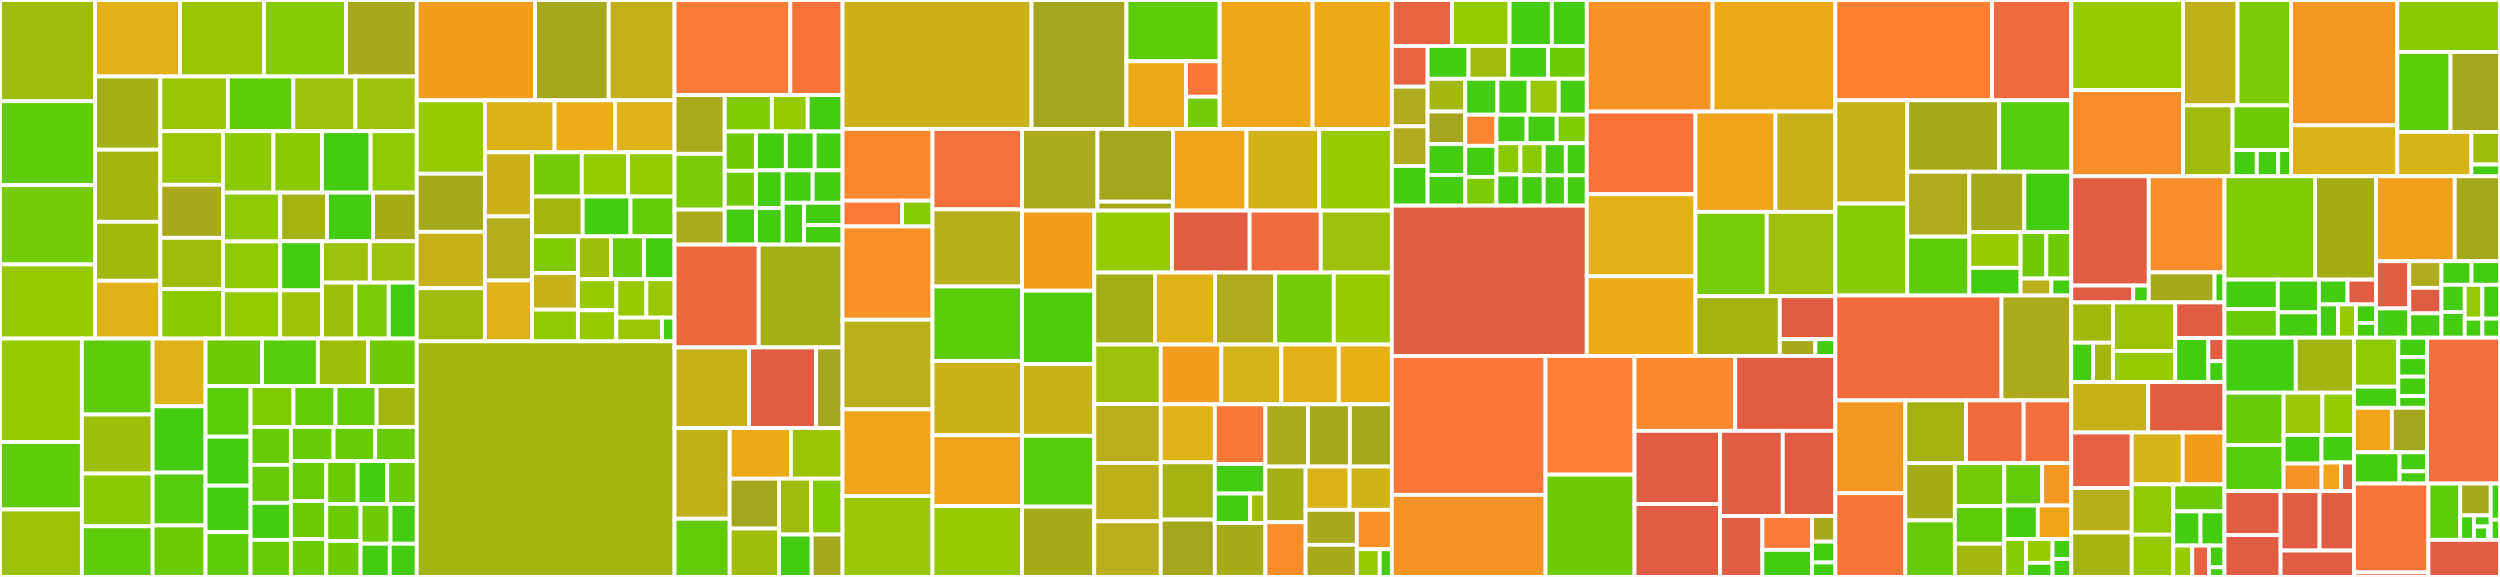 <svg baseProfile="full" width="650" height="150" viewBox="0 0 650 150" version="1.1"
xmlns="http://www.w3.org/2000/svg" xmlns:ev="http://www.w3.org/2001/xml-events"
xmlns:xlink="http://www.w3.org/1999/xlink">

<rect x="0" y="0" width="650" height="150" fill="#333333" stroke="none"/>

<style>rect.s{mask:url(#mask);}</style>
<defs>
  <pattern id="white" width="4" height="4" patternUnits="userSpaceOnUse" patternTransform="rotate(45)">
    <rect width="2" height="2" transform="translate(0,0)" fill="white"></rect>
  </pattern>
  <mask id="mask">
    <rect x="0" y="0" width="100%" height="100%" fill="url(#white)"></rect>
  </mask>
</defs>

<rect x="0" y="0" width="24.733" height="26.316" fill="#9fbc0b" stroke="white" stroke-width="1" class=" tooltipped" data-content="parsers/text_plugins/syslog.py"><title>parsers/text_plugins/syslog.py</title></rect>
<rect x="0" y="26.316" width="24.733" height="21.828" fill="#5fcc0b" stroke="white" stroke-width="1" class=" tooltipped" data-content="parsers/text_plugins/santa.py"><title>parsers/text_plugins/santa.py</title></rect>
<rect x="0" y="48.144" width="24.733" height="20.604" fill="#74cb06" stroke="white" stroke-width="1" class=" tooltipped" data-content="parsers/text_plugins/aws_elb_access.py"><title>parsers/text_plugins/aws_elb_access.py</title></rect>
<rect x="0" y="68.748" width="24.733" height="19.278" fill="#98c802" stroke="white" stroke-width="1" class=" tooltipped" data-content="parsers/text_plugins/teamviewer.py"><title>parsers/text_plugins/teamviewer.py</title></rect>
<rect x="24.733" y="0" width="22.081" height="19.88" fill="#e3b116" stroke="white" stroke-width="1" class=" tooltipped" data-content="parsers/text_plugins/interface.py"><title>parsers/text_plugins/interface.py</title></rect>
<rect x="46.814" y="0" width="21.827" height="19.88" fill="#9bc405" stroke="white" stroke-width="1" class=" tooltipped" data-content="parsers/text_plugins/iis.py"><title>parsers/text_plugins/iis.py</title></rect>
<rect x="68.641" y="0" width="21.319" height="19.88" fill="#85cb03" stroke="white" stroke-width="1" class=" tooltipped" data-content="parsers/text_plugins/skydrivelog.py"><title>parsers/text_plugins/skydrivelog.py</title></rect>
<rect x="89.961" y="0" width="18.401" height="19.88" fill="#a9a91d" stroke="white" stroke-width="1" class=" tooltipped" data-content="parsers/text_plugins/viminfo.py"><title>parsers/text_plugins/viminfo.py</title></rect>
<rect x="24.733" y="19.88" width="16.955" height="19.045" fill="#a3b114" stroke="white" stroke-width="1" class=" tooltipped" data-content="parsers/text_plugins/powershell_transcript.py"><title>parsers/text_plugins/powershell_transcript.py</title></rect>
<rect x="24.733" y="38.925" width="16.955" height="18.748" fill="#a2b511" stroke="white" stroke-width="1" class=" tooltipped" data-content="parsers/text_plugins/winfirewall.py"><title>parsers/text_plugins/winfirewall.py</title></rect>
<rect x="24.733" y="57.672" width="16.955" height="15.325" fill="#a1b90e" stroke="white" stroke-width="1" class=" tooltipped" data-content="parsers/text_plugins/macos_wifi.py"><title>parsers/text_plugins/macos_wifi.py</title></rect>
<rect x="24.733" y="72.998" width="16.955" height="15.028" fill="#dfb317" stroke="white" stroke-width="1" class=" tooltipped" data-content="parsers/text_plugins/google_logging.py"><title>parsers/text_plugins/google_logging.py</title></rect>
<rect x="41.688" y="19.88" width="17.555" height="14.227" fill="#9bc405" stroke="white" stroke-width="1" class=" tooltipped" data-content="parsers/text_plugins/apache_access.py"><title>parsers/text_plugins/apache_access.py</title></rect>
<rect x="59.243" y="19.88" width="17.023" height="14.227" fill="#5fcc0b" stroke="white" stroke-width="1" class=" tooltipped" data-content="parsers/text_plugins/xchatlog.py"><title>parsers/text_plugins/xchatlog.py</title></rect>
<rect x="76.266" y="19.88" width="16.136" height="14.227" fill="#9dc008" stroke="white" stroke-width="1" class=" tooltipped" data-content="parsers/text_plugins/android_logcat.py"><title>parsers/text_plugins/android_logcat.py</title></rect>
<rect x="92.402" y="19.88" width="15.959" height="14.227" fill="#9dc008" stroke="white" stroke-width="1" class=" tooltipped" data-content="parsers/text_plugins/confluence_access.py"><title>parsers/text_plugins/confluence_access.py</title></rect>
<rect x="41.688" y="34.107" width="16.282" height="13.945" fill="#9ac603" stroke="white" stroke-width="1" class=" tooltipped" data-content="parsers/text_plugins/gdrive_synclog.py"><title>parsers/text_plugins/gdrive_synclog.py</title></rect>
<rect x="41.688" y="48.051" width="16.282" height="13.79" fill="#a9a91d" stroke="white" stroke-width="1" class=" tooltipped" data-content="parsers/text_plugins/setupapi.py"><title>parsers/text_plugins/setupapi.py</title></rect>
<rect x="41.688" y="61.841" width="16.282" height="13.325" fill="#9fbc0b" stroke="white" stroke-width="1" class=" tooltipped" data-content="parsers/text_plugins/apt_history.py"><title>parsers/text_plugins/apt_history.py</title></rect>
<rect x="41.688" y="75.166" width="16.282" height="12.86" fill="#8aca02" stroke="white" stroke-width="1" class=" tooltipped" data-content="parsers/text_plugins/ios_sysdiag_log.py"><title>parsers/text_plugins/ios_sysdiag_log.py</title></rect>
<rect x="57.971" y="34.107" width="13.111" height="15.97" fill="#8aca02" stroke="white" stroke-width="1" class=" tooltipped" data-content="parsers/text_plugins/snort_fastlog.py"><title>parsers/text_plugins/snort_fastlog.py</title></rect>
<rect x="71.082" y="34.107" width="12.637" height="15.97" fill="#8aca02" stroke="white" stroke-width="1" class=" tooltipped" data-content="parsers/text_plugins/macos_securityd.py"><title>parsers/text_plugins/macos_securityd.py</title></rect>
<rect x="83.719" y="34.107" width="12.637" height="15.97" fill="#4c1" stroke="white" stroke-width="1" class=" tooltipped" data-content="parsers/text_plugins/popcontest.py"><title>parsers/text_plugins/popcontest.py</title></rect>
<rect x="96.356" y="34.107" width="12.005" height="15.97" fill="#8eca02" stroke="white" stroke-width="1" class=" tooltipped" data-content="parsers/text_plugins/postgresql.py"><title>parsers/text_plugins/postgresql.py</title></rect>
<rect x="57.971" y="50.077" width="14.891" height="12.706" fill="#8eca02" stroke="white" stroke-width="1" class=" tooltipped" data-content="parsers/text_plugins/macos_appfirewall.py"><title>parsers/text_plugins/macos_appfirewall.py</title></rect>
<rect x="57.971" y="62.783" width="14.891" height="12.706" fill="#8eca02" stroke="white" stroke-width="1" class=" tooltipped" data-content="parsers/text_plugins/sccm.py"><title>parsers/text_plugins/sccm.py</title></rect>
<rect x="57.971" y="75.489" width="14.891" height="12.537" fill="#93ca01" stroke="white" stroke-width="1" class=" tooltipped" data-content="parsers/text_plugins/ios_lockdownd.py"><title>parsers/text_plugins/ios_lockdownd.py</title></rect>
<rect x="72.862" y="50.077" width="12.166" height="12.65" fill="#a3b313" stroke="white" stroke-width="1" class=" tooltipped" data-content="parsers/text_plugins/selinux.py"><title>parsers/text_plugins/selinux.py</title></rect>
<rect x="85.027" y="50.077" width="11.966" height="12.65" fill="#4c1" stroke="white" stroke-width="1" class=" tooltipped" data-content="parsers/text_plugins/zsh_extended_history.py"><title>parsers/text_plugins/zsh_extended_history.py</title></rect>
<rect x="96.994" y="50.077" width="11.368" height="12.65" fill="#a4ad17" stroke="white" stroke-width="1" class=" tooltipped" data-content="parsers/text_plugins/dpkg.py"><title>parsers/text_plugins/dpkg.py</title></rect>
<rect x="72.862" y="62.727" width="10.869" height="12.766" fill="#4c1" stroke="white" stroke-width="1" class=" tooltipped" data-content="parsers/text_plugins/bash_history.py"><title>parsers/text_plugins/bash_history.py</title></rect>
<rect x="72.862" y="75.492" width="10.869" height="12.533" fill="#9cc206" stroke="white" stroke-width="1" class=" tooltipped" data-content="parsers/text_plugins/ios_logd.py"><title>parsers/text_plugins/ios_logd.py</title></rect>
<rect x="83.731" y="62.727" width="12.432" height="10.755" fill="#9dc008" stroke="white" stroke-width="1" class=" tooltipped" data-content="parsers/text_plugins/vsftpd.py"><title>parsers/text_plugins/vsftpd.py</title></rect>
<rect x="96.163" y="62.727" width="12.198" height="10.755" fill="#9dc008" stroke="white" stroke-width="1" class=" tooltipped" data-content="parsers/text_plugins/macos_launchd.py"><title>parsers/text_plugins/macos_launchd.py</title></rect>
<rect x="83.731" y="73.481" width="8.673" height="14.544" fill="#9ebe09" stroke="white" stroke-width="1" class=" tooltipped" data-content="parsers/text_plugins/sophos_av.py"><title>parsers/text_plugins/sophos_av.py</title></rect>
<rect x="92.404" y="73.481" width="8.673" height="14.544" fill="#7dcb05" stroke="white" stroke-width="1" class=" tooltipped" data-content="parsers/text_plugins/xchatscrollback.py"><title>parsers/text_plugins/xchatscrollback.py</title></rect>
<rect x="101.076" y="73.481" width="7.285" height="14.544" fill="#4c1" stroke="white" stroke-width="1" class=" tooltipped" data-content="parsers/text_plugins/cri.py"><title>parsers/text_plugins/cri.py</title></rect>
<rect x="0" y="88.026" width="21.29" height="26.899" fill="#97ca00" stroke="white" stroke-width="1" class=" tooltipped" data-content="parsers/sqlite_plugins/skype.py"><title>parsers/sqlite_plugins/skype.py</title></rect>
<rect x="0" y="114.925" width="21.29" height="17.538" fill="#5fcc0b" stroke="white" stroke-width="1" class=" tooltipped" data-content="parsers/sqlite_plugins/chrome_history.py"><title>parsers/sqlite_plugins/chrome_history.py</title></rect>
<rect x="0" y="132.462" width="21.29" height="17.538" fill="#9cc206" stroke="white" stroke-width="1" class=" tooltipped" data-content="parsers/sqlite_plugins/mackeeper_cache.py"><title>parsers/sqlite_plugins/mackeeper_cache.py</title></rect>
<rect x="21.29" y="88.026" width="18.399" height="19.744" fill="#5fcc0b" stroke="white" stroke-width="1" class=" tooltipped" data-content="parsers/sqlite_plugins/firefox_history.py"><title>parsers/sqlite_plugins/firefox_history.py</title></rect>
<rect x="21.29" y="107.77" width="18.399" height="15.356" fill="#9ebe09" stroke="white" stroke-width="1" class=" tooltipped" data-content="parsers/sqlite_plugins/android_tango.py"><title>parsers/sqlite_plugins/android_tango.py</title></rect>
<rect x="21.29" y="123.126" width="18.399" height="13.711" fill="#8aca02" stroke="white" stroke-width="1" class=" tooltipped" data-content="parsers/sqlite_plugins/gdrive.py"><title>parsers/sqlite_plugins/gdrive.py</title></rect>
<rect x="21.29" y="136.837" width="18.399" height="13.163" fill="#5fcc0b" stroke="white" stroke-width="1" class=" tooltipped" data-content="parsers/sqlite_plugins/firefox_downloads.py"><title>parsers/sqlite_plugins/firefox_downloads.py</title></rect>
<rect x="39.689" y="88.026" width="13.759" height="17.602" fill="#dfb317" stroke="white" stroke-width="1" class=" tooltipped" data-content="parsers/sqlite_plugins/interface.py"><title>parsers/sqlite_plugins/interface.py</title></rect>
<rect x="39.689" y="105.628" width="13.759" height="17.235" fill="#4c1" stroke="white" stroke-width="1" class=" tooltipped" data-content="parsers/sqlite_plugins/android_twitter.py"><title>parsers/sqlite_plugins/android_twitter.py</title></rect>
<rect x="39.689" y="122.863" width="13.759" height="13.752" fill="#57cc0c" stroke="white" stroke-width="1" class=" tooltipped" data-content="parsers/sqlite_plugins/ios_twitter.py"><title>parsers/sqlite_plugins/ios_twitter.py</title></rect>
<rect x="39.689" y="136.615" width="13.759" height="13.385" fill="#6ccb08" stroke="white" stroke-width="1" class=" tooltipped" data-content="parsers/sqlite_plugins/firefox_cookies.py"><title>parsers/sqlite_plugins/firefox_cookies.py</title></rect>
<rect x="53.448" y="88.026" width="14.698" height="12.358" fill="#6ccb08" stroke="white" stroke-width="1" class=" tooltipped" data-content="parsers/sqlite_plugins/windows_timeline.py"><title>parsers/sqlite_plugins/windows_timeline.py</title></rect>
<rect x="68.146" y="88.026" width="14.494" height="12.358" fill="#57cc0c" stroke="white" stroke-width="1" class=" tooltipped" data-content="parsers/sqlite_plugins/chrome_cookies.py"><title>parsers/sqlite_plugins/chrome_cookies.py</title></rect>
<rect x="82.64" y="88.026" width="13.065" height="12.358" fill="#9ebe09" stroke="white" stroke-width="1" class=" tooltipped" data-content="parsers/sqlite_plugins/imessage.py"><title>parsers/sqlite_plugins/imessage.py</title></rect>
<rect x="95.705" y="88.026" width="12.657" height="12.358" fill="#70cb07" stroke="white" stroke-width="1" class=" tooltipped" data-content="parsers/sqlite_plugins/macos_knowledgec.py"><title>parsers/sqlite_plugins/macos_knowledgec.py</title></rect>
<rect x="53.448" y="100.384" width="11.695" height="13.159" fill="#5bcc0c" stroke="white" stroke-width="1" class=" tooltipped" data-content="parsers/sqlite_plugins/ios_netusage.py"><title>parsers/sqlite_plugins/ios_netusage.py</title></rect>
<rect x="53.448" y="113.543" width="11.695" height="12.728" fill="#4c1" stroke="white" stroke-width="1" class=" tooltipped" data-content="parsers/sqlite_plugins/windows_eventtranscript.py"><title>parsers/sqlite_plugins/windows_eventtranscript.py</title></rect>
<rect x="53.448" y="126.271" width="11.695" height="12.08" fill="#4c1" stroke="white" stroke-width="1" class=" tooltipped" data-content="parsers/sqlite_plugins/android_webview.py"><title>parsers/sqlite_plugins/android_webview.py</title></rect>
<rect x="53.448" y="138.351" width="11.695" height="11.649" fill="#5fcc0b" stroke="white" stroke-width="1" class=" tooltipped" data-content="parsers/sqlite_plugins/windows_push_notification.py"><title>parsers/sqlite_plugins/windows_push_notification.py</title></rect>
<rect x="65.142" y="100.384" width="11.161" height="10.624" fill="#81cb04" stroke="white" stroke-width="1" class=" tooltipped" data-content="parsers/sqlite_plugins/macos_document_versions.py"><title>parsers/sqlite_plugins/macos_document_versions.py</title></rect>
<rect x="76.303" y="100.384" width="10.923" height="10.624" fill="#63cc0a" stroke="white" stroke-width="1" class=" tooltipped" data-content="parsers/sqlite_plugins/chrome_extension_activity.py"><title>parsers/sqlite_plugins/chrome_extension_activity.py</title></rect>
<rect x="87.227" y="100.384" width="10.686" height="10.624" fill="#63cc0a" stroke="white" stroke-width="1" class=" tooltipped" data-content="parsers/sqlite_plugins/macos_notes.py"><title>parsers/sqlite_plugins/macos_notes.py</title></rect>
<rect x="97.913" y="100.384" width="10.449" height="10.624" fill="#a2b710" stroke="white" stroke-width="1" class=" tooltipped" data-content="parsers/sqlite_plugins/macos_notification_center.py"><title>parsers/sqlite_plugins/macos_notification_center.py</title></rect>
<rect x="65.142" y="111.008" width="10.481" height="9.868" fill="#68cb09" stroke="white" stroke-width="1" class=" tooltipped" data-content="parsers/sqlite_plugins/ios_screentime.py"><title>parsers/sqlite_plugins/ios_screentime.py</title></rect>
<rect x="65.142" y="120.876" width="10.481" height="9.868" fill="#68cb09" stroke="white" stroke-width="1" class=" tooltipped" data-content="parsers/sqlite_plugins/safari.py"><title>parsers/sqlite_plugins/safari.py</title></rect>
<rect x="65.142" y="130.744" width="10.481" height="9.628" fill="#4c1" stroke="white" stroke-width="1" class=" tooltipped" data-content="parsers/sqlite_plugins/android_calls.py"><title>parsers/sqlite_plugins/android_calls.py</title></rect>
<rect x="65.142" y="140.372" width="10.481" height="9.628" fill="#68cb09" stroke="white" stroke-width="1" class=" tooltipped" data-content="parsers/sqlite_plugins/ios_kik.py"><title>parsers/sqlite_plugins/ios_kik.py</title></rect>
<rect x="75.624" y="111.008" width="11.102" height="8.862" fill="#68cb09" stroke="white" stroke-width="1" class=" tooltipped" data-content="parsers/sqlite_plugins/ios_datausage.py"><title>parsers/sqlite_plugins/ios_datausage.py</title></rect>
<rect x="86.726" y="111.008" width="10.818" height="8.862" fill="#68cb09" stroke="white" stroke-width="1" class=" tooltipped" data-content="parsers/sqlite_plugins/android_hangouts.py"><title>parsers/sqlite_plugins/android_hangouts.py</title></rect>
<rect x="97.544" y="111.008" width="10.818" height="8.862" fill="#68cb09" stroke="white" stroke-width="1" class=" tooltipped" data-content="parsers/sqlite_plugins/android_sms.py"><title>parsers/sqlite_plugins/android_sms.py</title></rect>
<rect x="75.624" y="119.869" width="9.21" height="10.409" fill="#68cb09" stroke="white" stroke-width="1" class=" tooltipped" data-content="parsers/sqlite_plugins/macos_appusage.py"><title>parsers/sqlite_plugins/macos_appusage.py</title></rect>
<rect x="75.624" y="130.278" width="9.21" height="9.861" fill="#6ccb08" stroke="white" stroke-width="1" class=" tooltipped" data-content="parsers/sqlite_plugins/chrome_autofill.py"><title>parsers/sqlite_plugins/chrome_autofill.py</title></rect>
<rect x="75.624" y="140.139" width="9.21" height="9.861" fill="#6ccb08" stroke="white" stroke-width="1" class=" tooltipped" data-content="parsers/sqlite_plugins/dropbox.py"><title>parsers/sqlite_plugins/dropbox.py</title></rect>
<rect x="84.834" y="119.869" width="8.144" height="11.152" fill="#6ccb08" stroke="white" stroke-width="1" class=" tooltipped" data-content="parsers/sqlite_plugins/macos_tcc.py"><title>parsers/sqlite_plugins/macos_tcc.py</title></rect>
<rect x="92.978" y="119.869" width="7.692" height="11.152" fill="#4c1" stroke="white" stroke-width="1" class=" tooltipped" data-content="parsers/sqlite_plugins/android_webviewcache.py"><title>parsers/sqlite_plugins/android_webviewcache.py</title></rect>
<rect x="100.67" y="119.869" width="7.692" height="11.152" fill="#6ccb08" stroke="white" stroke-width="1" class=" tooltipped" data-content="parsers/sqlite_plugins/edge_load_statistics.py"><title>parsers/sqlite_plugins/edge_load_statistics.py</title></rect>
<rect x="84.834" y="131.021" width="8.906" height="9.631" fill="#6ccb08" stroke="white" stroke-width="1" class=" tooltipped" data-content="parsers/sqlite_plugins/ls_quarantine.py"><title>parsers/sqlite_plugins/ls_quarantine.py</title></rect>
<rect x="84.834" y="140.652" width="8.906" height="9.348" fill="#70cb07" stroke="white" stroke-width="1" class=" tooltipped" data-content="parsers/sqlite_plugins/ios_powerlog.py"><title>parsers/sqlite_plugins/ios_powerlog.py</title></rect>
<rect x="93.74" y="131.021" width="7.798" height="10.352" fill="#70cb07" stroke="white" stroke-width="1" class=" tooltipped" data-content="parsers/sqlite_plugins/zeitgeist.py"><title>parsers/sqlite_plugins/zeitgeist.py</title></rect>
<rect x="101.538" y="131.021" width="6.823" height="10.352" fill="#4c1" stroke="white" stroke-width="1" class=" tooltipped" data-content="parsers/sqlite_plugins/android_turbo.py"><title>parsers/sqlite_plugins/android_turbo.py</title></rect>
<rect x="93.74" y="141.373" width="7.603" height="8.627" fill="#4c1" stroke="white" stroke-width="1" class=" tooltipped" data-content="parsers/sqlite_plugins/kodi.py"><title>parsers/sqlite_plugins/kodi.py</title></rect>
<rect x="101.343" y="141.373" width="7.018" height="8.627" fill="#4c1" stroke="white" stroke-width="1" class=" tooltipped" data-content="parsers/sqlite_plugins/android_app_usage.py"><title>parsers/sqlite_plugins/android_app_usage.py</title></rect>
<rect x="108.361" y="0" width="30.754" height="26.085" fill="#f29d1f" stroke="white" stroke-width="1" class=" tooltipped" data-content="parsers/winreg_plugins/appcompatcache.py"><title>parsers/winreg_plugins/appcompatcache.py</title></rect>
<rect x="139.116" y="0" width="19.149" height="26.085" fill="#a4a81c" stroke="white" stroke-width="1" class=" tooltipped" data-content="parsers/winreg_plugins/amcache.py"><title>parsers/winreg_plugins/amcache.py</title></rect>
<rect x="158.265" y="0" width="17.118" height="26.085" fill="#c3b11b" stroke="white" stroke-width="1" class=" tooltipped" data-content="parsers/winreg_plugins/mrulistex.py"><title>parsers/winreg_plugins/mrulistex.py</title></rect>
<rect x="108.361" y="26.085" width="17.711" height="19.087" fill="#97ca00" stroke="white" stroke-width="1" class=" tooltipped" data-content="parsers/winreg_plugins/interface.py"><title>parsers/winreg_plugins/interface.py</title></rect>
<rect x="108.361" y="45.172" width="17.711" height="15.098" fill="#a4aa1a" stroke="white" stroke-width="1" class=" tooltipped" data-content="parsers/winreg_plugins/mrulist.py"><title>parsers/winreg_plugins/mrulist.py</title></rect>
<rect x="108.361" y="60.27" width="17.711" height="14.671" fill="#c6b11a" stroke="white" stroke-width="1" class=" tooltipped" data-content="parsers/winreg_plugins/programscache.py"><title>parsers/winreg_plugins/programscache.py</title></rect>
<rect x="108.361" y="74.941" width="17.711" height="13.816" fill="#9fbc0b" stroke="white" stroke-width="1" class=" tooltipped" data-content="parsers/winreg_plugins/usbstor.py"><title>parsers/winreg_plugins/usbstor.py</title></rect>
<rect x="126.073" y="26.085" width="18.118" height="13.507" fill="#dcb317" stroke="white" stroke-width="1" class=" tooltipped" data-content="parsers/winreg_plugins/userassist.py"><title>parsers/winreg_plugins/userassist.py</title></rect>
<rect x="144.191" y="26.085" width="15.69" height="13.507" fill="#ebad15" stroke="white" stroke-width="1" class=" tooltipped" data-content="parsers/winreg_plugins/sam_users.py"><title>parsers/winreg_plugins/sam_users.py</title></rect>
<rect x="159.88" y="26.085" width="15.503" height="13.507" fill="#dfb317" stroke="white" stroke-width="1" class=" tooltipped" data-content="parsers/winreg_plugins/task_scheduler.py"><title>parsers/winreg_plugins/task_scheduler.py</title></rect>
<rect x="126.073" y="39.592" width="12.263" height="16.663" fill="#ccb21a" stroke="white" stroke-width="1" class=" tooltipped" data-content="parsers/winreg_plugins/bagmru.py"><title>parsers/winreg_plugins/bagmru.py</title></rect>
<rect x="126.073" y="56.255" width="12.263" height="16.663" fill="#b4ad1c" stroke="white" stroke-width="1" class=" tooltipped" data-content="parsers/winreg_plugins/networks.py"><title>parsers/winreg_plugins/networks.py</title></rect>
<rect x="126.073" y="72.918" width="12.263" height="15.84" fill="#dfb317" stroke="white" stroke-width="1" class=" tooltipped" data-content="parsers/winreg_plugins/ccleaner.py"><title>parsers/winreg_plugins/ccleaner.py</title></rect>
<rect x="138.336" y="39.592" width="12.933" height="11.508" fill="#74cb06" stroke="white" stroke-width="1" class=" tooltipped" data-content="parsers/winreg_plugins/msie_zones.py"><title>parsers/winreg_plugins/msie_zones.py</title></rect>
<rect x="151.27" y="39.592" width="12.057" height="11.508" fill="#93ca01" stroke="white" stroke-width="1" class=" tooltipped" data-content="parsers/winreg_plugins/lfu.py"><title>parsers/winreg_plugins/lfu.py</title></rect>
<rect x="163.326" y="39.592" width="12.057" height="11.508" fill="#93ca01" stroke="white" stroke-width="1" class=" tooltipped" data-content="parsers/winreg_plugins/terminal_server.py"><title>parsers/winreg_plugins/terminal_server.py</title></rect>
<rect x="138.336" y="51.1" width="13.161" height="10.351" fill="#a2b710" stroke="white" stroke-width="1" class=" tooltipped" data-content="parsers/winreg_plugins/officemru.py"><title>parsers/winreg_plugins/officemru.py</title></rect>
<rect x="151.498" y="51.1" width="12.43" height="10.351" fill="#4c1" stroke="white" stroke-width="1" class=" tooltipped" data-content="parsers/winreg_plugins/winlogon.py"><title>parsers/winreg_plugins/winlogon.py</title></rect>
<rect x="163.928" y="51.1" width="11.455" height="10.351" fill="#63cc0a" stroke="white" stroke-width="1" class=" tooltipped" data-content="parsers/winreg_plugins/mountpoints.py"><title>parsers/winreg_plugins/mountpoints.py</title></rect>
<rect x="138.336" y="61.451" width="11.918" height="9.526" fill="#81cb04" stroke="white" stroke-width="1" class=" tooltipped" data-content="parsers/winreg_plugins/services.py"><title>parsers/winreg_plugins/services.py</title></rect>
<rect x="138.336" y="70.977" width="11.918" height="9.526" fill="#c6b11a" stroke="white" stroke-width="1" class=" tooltipped" data-content="parsers/winreg_plugins/shutdown.py"><title>parsers/winreg_plugins/shutdown.py</title></rect>
<rect x="138.336" y="80.502" width="11.918" height="8.256" fill="#8eca02" stroke="white" stroke-width="1" class=" tooltipped" data-content="parsers/winreg_plugins/usb.py"><title>parsers/winreg_plugins/usb.py</title></rect>
<rect x="150.254" y="61.451" width="8.603" height="11.144" fill="#9ebe09" stroke="white" stroke-width="1" class=" tooltipped" data-content="parsers/winreg_plugins/bam.py"><title>parsers/winreg_plugins/bam.py</title></rect>
<rect x="158.857" y="61.451" width="8.603" height="11.144" fill="#68cb09" stroke="white" stroke-width="1" class=" tooltipped" data-content="parsers/winreg_plugins/network_drives.py"><title>parsers/winreg_plugins/network_drives.py</title></rect>
<rect x="167.459" y="61.451" width="7.924" height="11.144" fill="#4c1" stroke="white" stroke-width="1" class=" tooltipped" data-content="parsers/winreg_plugins/windows_version.py"><title>parsers/winreg_plugins/windows_version.py</title></rect>
<rect x="150.254" y="72.595" width="9.989" height="8.082" fill="#97ca00" stroke="white" stroke-width="1" class=" tooltipped" data-content="parsers/winreg_plugins/timezone.py"><title>parsers/winreg_plugins/timezone.py</title></rect>
<rect x="150.254" y="80.676" width="9.989" height="8.082" fill="#97ca00" stroke="white" stroke-width="1" class=" tooltipped" data-content="parsers/winreg_plugins/typedurls.py"><title>parsers/winreg_plugins/typedurls.py</title></rect>
<rect x="160.243" y="72.595" width="7.822" height="9.998" fill="#98c802" stroke="white" stroke-width="1" class=" tooltipped" data-content="parsers/winreg_plugins/winrar.py"><title>parsers/winreg_plugins/winrar.py</title></rect>
<rect x="168.065" y="72.595" width="7.318" height="9.998" fill="#9ac603" stroke="white" stroke-width="1" class=" tooltipped" data-content="parsers/winreg_plugins/outlook.py"><title>parsers/winreg_plugins/outlook.py</title></rect>
<rect x="160.243" y="82.592" width="11.866" height="6.165" fill="#9ac603" stroke="white" stroke-width="1" class=" tooltipped" data-content="parsers/winreg_plugins/run.py"><title>parsers/winreg_plugins/run.py</title></rect>
<rect x="172.109" y="82.592" width="3.273" height="6.165" fill="#4c1" stroke="white" stroke-width="1" class=" tooltipped" data-content="parsers/winreg_plugins/default.py"><title>parsers/winreg_plugins/default.py</title></rect>
<rect x="108.361" y="88.758" width="67.022" height="61.242" fill="#a2b511" stroke="white" stroke-width="1" class=" tooltipped" data-content="parsers/unified_logging.py"><title>parsers/unified_logging.py</title></rect>
<rect x="175.383" y="0" width="30.105" height="24.721" fill="#fd7b38" stroke="white" stroke-width="1" class=" tooltipped" data-content="parsers/plist_plugins/interface.py"><title>parsers/plist_plugins/interface.py</title></rect>
<rect x="205.488" y="0" width="13.573" height="24.721" fill="#f7733a" stroke="white" stroke-width="1" class=" tooltipped" data-content="parsers/plist_plugins/macos_background_items.py"><title>parsers/plist_plugins/macos_background_items.py</title></rect>
<rect x="175.383" y="24.721" width="13.045" height="15.278" fill="#acaa1d" stroke="white" stroke-width="1" class=" tooltipped" data-content="parsers/plist_plugins/macos_user.py"><title>parsers/plist_plugins/macos_user.py</title></rect>
<rect x="175.383" y="39.999" width="13.045" height="14.504" fill="#7dcb05" stroke="white" stroke-width="1" class=" tooltipped" data-content="parsers/plist_plugins/macos_login_items.py"><title>parsers/plist_plugins/macos_login_items.py</title></rect>
<rect x="175.383" y="54.503" width="13.045" height="9.089" fill="#acaa1d" stroke="white" stroke-width="1" class=" tooltipped" data-content="parsers/plist_plugins/safari_history.py"><title>parsers/plist_plugins/safari_history.py</title></rect>
<rect x="188.428" y="24.721" width="12.253" height="9.471" fill="#81cb04" stroke="white" stroke-width="1" class=" tooltipped" data-content="parsers/plist_plugins/time_machine.py"><title>parsers/plist_plugins/time_machine.py</title></rect>
<rect x="200.681" y="24.721" width="9.323" height="9.471" fill="#97ca00" stroke="white" stroke-width="1" class=" tooltipped" data-content="parsers/plist_plugins/launchd.py"><title>parsers/plist_plugins/launchd.py</title></rect>
<rect x="210.004" y="24.721" width="9.057" height="9.471" fill="#4c1" stroke="white" stroke-width="1" class=" tooltipped" data-content="parsers/plist_plugins/ipod.py"><title>parsers/plist_plugins/ipod.py</title></rect>
<rect x="188.428" y="34.192" width="8.152" height="10.213" fill="#70cb07" stroke="white" stroke-width="1" class=" tooltipped" data-content="parsers/plist_plugins/software_update.py"><title>parsers/plist_plugins/software_update.py</title></rect>
<rect x="188.428" y="44.405" width="8.152" height="9.594" fill="#70cb07" stroke="white" stroke-width="1" class=" tooltipped" data-content="parsers/plist_plugins/ios_identityservices.py"><title>parsers/plist_plugins/ios_identityservices.py</title></rect>
<rect x="188.428" y="53.999" width="8.152" height="9.594" fill="#4c1" stroke="white" stroke-width="1" class=" tooltipped" data-content="parsers/plist_plugins/macos_login_window.py"><title>parsers/plist_plugins/macos_login_window.py</title></rect>
<rect x="196.579" y="34.192" width="7.744" height="10.1" fill="#4c1" stroke="white" stroke-width="1" class=" tooltipped" data-content="parsers/plist_plugins/safari_downloads.py"><title>parsers/plist_plugins/safari_downloads.py</title></rect>
<rect x="204.323" y="34.192" width="7.494" height="10.1" fill="#4c1" stroke="white" stroke-width="1" class=" tooltipped" data-content="parsers/plist_plugins/bluetooth.py"><title>parsers/plist_plugins/bluetooth.py</title></rect>
<rect x="211.817" y="34.192" width="7.244" height="10.1" fill="#4c1" stroke="white" stroke-width="1" class=" tooltipped" data-content="parsers/plist_plugins/apple_account.py"><title>parsers/plist_plugins/apple_account.py</title></rect>
<rect x="196.579" y="44.291" width="6.927" height="9.833" fill="#4c1" stroke="white" stroke-width="1" class=" tooltipped" data-content="parsers/plist_plugins/install_history.py"><title>parsers/plist_plugins/install_history.py</title></rect>
<rect x="196.579" y="54.124" width="6.927" height="9.469" fill="#4c1" stroke="white" stroke-width="1" class=" tooltipped" data-content="parsers/plist_plugins/ios_carplay.py"><title>parsers/plist_plugins/ios_carplay.py</title></rect>
<rect x="203.507" y="44.291" width="7.777" height="8.434" fill="#4c1" stroke="white" stroke-width="1" class=" tooltipped" data-content="parsers/plist_plugins/macos_startup_item.py"><title>parsers/plist_plugins/macos_startup_item.py</title></rect>
<rect x="211.284" y="44.291" width="7.777" height="8.434" fill="#4c1" stroke="white" stroke-width="1" class=" tooltipped" data-content="parsers/plist_plugins/spotlight_searched_terms.py"><title>parsers/plist_plugins/spotlight_searched_terms.py</title></rect>
<rect x="203.507" y="52.725" width="5.572" height="10.867" fill="#4c1" stroke="white" stroke-width="1" class=" tooltipped" data-content="parsers/plist_plugins/spotlight_volume.py"><title>parsers/plist_plugins/spotlight_volume.py</title></rect>
<rect x="209.078" y="52.725" width="9.982" height="5.813" fill="#4c1" stroke="white" stroke-width="1" class=" tooltipped" data-content="parsers/plist_plugins/airport.py"><title>parsers/plist_plugins/airport.py</title></rect>
<rect x="209.078" y="58.538" width="9.982" height="5.054" fill="#4c1" stroke="white" stroke-width="1" class=" tooltipped" data-content="parsers/plist_plugins/default.py"><title>parsers/plist_plugins/default.py</title></rect>
<rect x="175.383" y="63.593" width="21.886" height="26.742" fill="#ed683e" stroke="white" stroke-width="1" class=" tooltipped" data-content="parsers/esedb_plugins/user_access_logging.py"><title>parsers/esedb_plugins/user_access_logging.py</title></rect>
<rect x="197.269" y="63.593" width="21.792" height="26.742" fill="#a3af16" stroke="white" stroke-width="1" class=" tooltipped" data-content="parsers/esedb_plugins/msie_webcache.py"><title>parsers/esedb_plugins/msie_webcache.py</title></rect>
<rect x="175.383" y="90.335" width="19.372" height="20.966" fill="#c6b11a" stroke="white" stroke-width="1" class=" tooltipped" data-content="parsers/esedb_plugins/srum.py"><title>parsers/esedb_plugins/srum.py</title></rect>
<rect x="194.755" y="90.335" width="17.447" height="20.966" fill="#e05d44" stroke="white" stroke-width="1" class=" tooltipped" data-content="parsers/esedb_plugins/interface.py"><title>parsers/esedb_plugins/interface.py</title></rect>
<rect x="212.202" y="90.335" width="6.858" height="20.966" fill="#a4a61d" stroke="white" stroke-width="1" class=" tooltipped" data-content="parsers/esedb_plugins/file_history.py"><title>parsers/esedb_plugins/file_history.py</title></rect>
<rect x="175.383" y="111.302" width="14.342" height="23.571" fill="#c0b01b" stroke="white" stroke-width="1" class=" tooltipped" data-content="parsers/jsonl_plugins/gcp_log.py"><title>parsers/jsonl_plugins/gcp_log.py</title></rect>
<rect x="175.383" y="134.872" width="14.342" height="15.128" fill="#63cc0a" stroke="white" stroke-width="1" class=" tooltipped" data-content="parsers/jsonl_plugins/azure_application_gateway_log.py"><title>parsers/jsonl_plugins/azure_application_gateway_log.py</title></rect>
<rect x="189.725" y="111.302" width="15.914" height="13.157" fill="#ecaa17" stroke="white" stroke-width="1" class=" tooltipped" data-content="parsers/jsonl_plugins/ios_app_privacy.py"><title>parsers/jsonl_plugins/ios_app_privacy.py</title></rect>
<rect x="205.639" y="111.302" width="13.422" height="13.157" fill="#9bc405" stroke="white" stroke-width="1" class=" tooltipped" data-content="parsers/jsonl_plugins/azure_activity_log.py"><title>parsers/jsonl_plugins/azure_activity_log.py</title></rect>
<rect x="189.725" y="124.459" width="12.841" height="12.967" fill="#a4a61d" stroke="white" stroke-width="1" class=" tooltipped" data-content="parsers/jsonl_plugins/aws_cloudtrail_log.py"><title>parsers/jsonl_plugins/aws_cloudtrail_log.py</title></rect>
<rect x="189.725" y="137.426" width="12.841" height="12.574" fill="#9ebe09" stroke="white" stroke-width="1" class=" tooltipped" data-content="parsers/jsonl_plugins/microsoft365_audit_log.py"><title>parsers/jsonl_plugins/microsoft365_audit_log.py</title></rect>
<rect x="202.565" y="124.459" width="8.334" height="14.529" fill="#9fbc0b" stroke="white" stroke-width="1" class=" tooltipped" data-content="parsers/jsonl_plugins/docker_container_config.py"><title>parsers/jsonl_plugins/docker_container_config.py</title></rect>
<rect x="210.9" y="124.459" width="8.161" height="14.529" fill="#81cb04" stroke="white" stroke-width="1" class=" tooltipped" data-content="parsers/jsonl_plugins/docker_container_log.py"><title>parsers/jsonl_plugins/docker_container_log.py</title></rect>
<rect x="202.565" y="138.988" width="8.477" height="11.012" fill="#4c1" stroke="white" stroke-width="1" class=" tooltipped" data-content="parsers/jsonl_plugins/docker_layer_config.py"><title>parsers/jsonl_plugins/docker_layer_config.py</title></rect>
<rect x="211.042" y="138.988" width="8.018" height="11.012" fill="#a4a81c" stroke="white" stroke-width="1" class=" tooltipped" data-content="parsers/jsonl_plugins/interface.py"><title>parsers/jsonl_plugins/interface.py</title></rect>
<rect x="219.06" y="0" width="49.138" height="33.526" fill="#ccb21a" stroke="white" stroke-width="1" class=" tooltipped" data-content="parsers/spotlight_storedb.py"><title>parsers/spotlight_storedb.py</title></rect>
<rect x="268.198" y="0" width="24.682" height="33.526" fill="#a4a61d" stroke="white" stroke-width="1" class=" tooltipped" data-content="parsers/macos_keychain.py"><title>parsers/macos_keychain.py</title></rect>
<rect x="292.88" y="0" width="24.23" height="15.93" fill="#5fcc0b" stroke="white" stroke-width="1" class=" tooltipped" data-content="parsers/olecf_plugins/summary.py"><title>parsers/olecf_plugins/summary.py</title></rect>
<rect x="292.88" y="15.93" width="15.484" height="17.596" fill="#ecaa17" stroke="white" stroke-width="1" class=" tooltipped" data-content="parsers/olecf_plugins/automatic_destinations.py"><title>parsers/olecf_plugins/automatic_destinations.py</title></rect>
<rect x="308.364" y="15.93" width="8.746" height="9.231" fill="#fa7739" stroke="white" stroke-width="1" class=" tooltipped" data-content="parsers/olecf_plugins/interface.py"><title>parsers/olecf_plugins/interface.py</title></rect>
<rect x="308.364" y="25.16" width="8.746" height="8.365" fill="#74cb06" stroke="white" stroke-width="1" class=" tooltipped" data-content="parsers/olecf_plugins/default.py"><title>parsers/olecf_plugins/default.py</title></rect>
<rect x="317.11" y="0" width="24.155" height="33.526" fill="#eea719" stroke="white" stroke-width="1" class=" tooltipped" data-content="parsers/mediator.py"><title>parsers/mediator.py</title></rect>
<rect x="341.265" y="0" width="20.618" height="33.526" fill="#ecaa17" stroke="white" stroke-width="1" class=" tooltipped" data-content="parsers/pe.py"><title>parsers/pe.py</title></rect>
<rect x="219.06" y="33.526" width="23.392" height="18.657" fill="#fa882e" stroke="white" stroke-width="1" class=" tooltipped" data-content="parsers/cookie_plugins/ganalytics.py"><title>parsers/cookie_plugins/ganalytics.py</title></rect>
<rect x="219.06" y="52.183" width="15.469" height="6.686" fill="#fd7b38" stroke="white" stroke-width="1" class=" tooltipped" data-content="parsers/cookie_plugins/interface.py"><title>parsers/cookie_plugins/interface.py</title></rect>
<rect x="234.53" y="52.183" width="7.923" height="6.686" fill="#85cb03" stroke="white" stroke-width="1" class=" tooltipped" data-content="parsers/cookie_plugins/manager.py"><title>parsers/cookie_plugins/manager.py</title></rect>
<rect x="219.06" y="58.87" width="23.392" height="24.265" fill="#f79127" stroke="white" stroke-width="1" class=" tooltipped" data-content="parsers/onedrive.py"><title>parsers/onedrive.py</title></rect>
<rect x="219.06" y="83.135" width="23.392" height="23.295" fill="#baaf1b" stroke="white" stroke-width="1" class=" tooltipped" data-content="parsers/ntfs.py"><title>parsers/ntfs.py</title></rect>
<rect x="219.06" y="106.43" width="23.392" height="22.54" fill="#efa41b" stroke="white" stroke-width="1" class=" tooltipped" data-content="parsers/chrome_cache.py"><title>parsers/chrome_cache.py</title></rect>
<rect x="219.06" y="128.97" width="23.392" height="21.03" fill="#9ac603" stroke="white" stroke-width="1" class=" tooltipped" data-content="parsers/firefox_cache.py"><title>parsers/firefox_cache.py</title></rect>
<rect x="242.453" y="33.526" width="23.284" height="20.911" fill="#f5713b" stroke="white" stroke-width="1" class=" tooltipped" data-content="parsers/sqlite.py"><title>parsers/sqlite.py</title></rect>
<rect x="242.453" y="54.437" width="23.284" height="20.044" fill="#b7ae1c" stroke="white" stroke-width="1" class=" tooltipped" data-content="parsers/bsm.py"><title>parsers/bsm.py</title></rect>
<rect x="242.453" y="74.481" width="23.284" height="19.394" fill="#5bcc0c" stroke="white" stroke-width="1" class=" tooltipped" data-content="parsers/cups_ipp.py"><title>parsers/cups_ipp.py</title></rect>
<rect x="242.453" y="93.876" width="23.284" height="19.286" fill="#c9b21a" stroke="white" stroke-width="1" class=" tooltipped" data-content="parsers/msiecf.py"><title>parsers/msiecf.py</title></rect>
<rect x="242.453" y="113.162" width="23.284" height="18.419" fill="#efa41b" stroke="white" stroke-width="1" class=" tooltipped" data-content="parsers/opera.py"><title>parsers/opera.py</title></rect>
<rect x="242.453" y="131.581" width="23.284" height="18.419" fill="#97ca00" stroke="white" stroke-width="1" class=" tooltipped" data-content="parsers/symantec.py"><title>parsers/symantec.py</title></rect>
<rect x="265.737" y="33.526" width="19.61" height="21.227" fill="#acaa1d" stroke="white" stroke-width="1" class=" tooltipped" data-content="parsers/systemd_journal.py"><title>parsers/systemd_journal.py</title></rect>
<rect x="285.346" y="33.526" width="19.61" height="18.912" fill="#a4a61d" stroke="white" stroke-width="1" class=" tooltipped" data-content="parsers/czip_plugins/oxml.py"><title>parsers/czip_plugins/oxml.py</title></rect>
<rect x="285.346" y="52.437" width="19.61" height="2.316" fill="#a4aa1a" stroke="white" stroke-width="1" class=" tooltipped" data-content="parsers/czip_plugins/interface.py"><title>parsers/czip_plugins/interface.py</title></rect>
<rect x="304.956" y="33.526" width="19.134" height="21.227" fill="#efa41b" stroke="white" stroke-width="1" class=" tooltipped" data-content="parsers/trendmicroav.py"><title>parsers/trendmicroav.py</title></rect>
<rect x="324.09" y="33.526" width="18.896" height="21.227" fill="#cfb319" stroke="white" stroke-width="1" class=" tooltipped" data-content="parsers/bodyfile.py"><title>parsers/bodyfile.py</title></rect>
<rect x="342.986" y="33.526" width="18.896" height="21.227" fill="#97ca00" stroke="white" stroke-width="1" class=" tooltipped" data-content="parsers/text_parser.py"><title>parsers/text_parser.py</title></rect>
<rect x="265.737" y="54.753" width="18.779" height="20.823" fill="#f29d1f" stroke="white" stroke-width="1" class=" tooltipped" data-content="parsers/wincc.py"><title>parsers/wincc.py</title></rect>
<rect x="265.737" y="75.576" width="18.779" height="19.076" fill="#4fcc0e" stroke="white" stroke-width="1" class=" tooltipped" data-content="parsers/asl.py"><title>parsers/asl.py</title></rect>
<rect x="265.737" y="94.652" width="18.779" height="18.673" fill="#c9b21a" stroke="white" stroke-width="1" class=" tooltipped" data-content="parsers/chrome_preferences.py"><title>parsers/chrome_preferences.py</title></rect>
<rect x="265.737" y="113.325" width="18.779" height="18.405" fill="#57cc0c" stroke="white" stroke-width="1" class=" tooltipped" data-content="parsers/manager.py"><title>parsers/manager.py</title></rect>
<rect x="265.737" y="131.73" width="18.779" height="18.27" fill="#a4ac19" stroke="white" stroke-width="1" class=" tooltipped" data-content="parsers/winreg_parser.py"><title>parsers/winreg_parser.py</title></rect>
<rect x="284.516" y="54.753" width="20.203" height="16.108" fill="#93ca01" stroke="white" stroke-width="1" class=" tooltipped" data-content="parsers/windefender_history.py"><title>parsers/windefender_history.py</title></rect>
<rect x="304.719" y="54.753" width="20.203" height="16.108" fill="#e05d44" stroke="white" stroke-width="1" class=" tooltipped" data-content="parsers/winevtx.py"><title>parsers/winevtx.py</title></rect>
<rect x="324.922" y="54.753" width="18.48" height="16.108" fill="#ef6a3d" stroke="white" stroke-width="1" class=" tooltipped" data-content="parsers/winevt.py"><title>parsers/winevt.py</title></rect>
<rect x="343.402" y="54.753" width="18.48" height="16.108" fill="#9dc008" stroke="white" stroke-width="1" class=" tooltipped" data-content="parsers/winlnk.py"><title>parsers/winlnk.py</title></rect>
<rect x="284.516" y="70.861" width="15.77" height="18.717" fill="#a3af16" stroke="white" stroke-width="1" class=" tooltipped" data-content="parsers/dsv_parser.py"><title>parsers/dsv_parser.py</title></rect>
<rect x="300.286" y="70.861" width="15.635" height="18.717" fill="#dfb317" stroke="white" stroke-width="1" class=" tooltipped" data-content="parsers/recycler.py"><title>parsers/recycler.py</title></rect>
<rect x="315.921" y="70.861" width="15.635" height="18.717" fill="#afab1c" stroke="white" stroke-width="1" class=" tooltipped" data-content="parsers/winjob.py"><title>parsers/winjob.py</title></rect>
<rect x="331.556" y="70.861" width="15.231" height="18.717" fill="#74cb06" stroke="white" stroke-width="1" class=" tooltipped" data-content="parsers/interface.py"><title>parsers/interface.py</title></rect>
<rect x="346.787" y="70.861" width="15.096" height="18.717" fill="#97ca00" stroke="white" stroke-width="1" class=" tooltipped" data-content="parsers/shared/shell_items.py"><title>parsers/shared/shell_items.py</title></rect>
<rect x="284.516" y="89.578" width="17.286" height="15.47" fill="#9dc008" stroke="white" stroke-width="1" class=" tooltipped" data-content="parsers/winprefetch.py"><title>parsers/winprefetch.py</title></rect>
<rect x="284.516" y="105.048" width="17.286" height="15.324" fill="#baaf1b" stroke="white" stroke-width="1" class=" tooltipped" data-content="parsers/utmp.py"><title>parsers/utmp.py</title></rect>
<rect x="284.516" y="120.373" width="17.286" height="15.178" fill="#bdb01b" stroke="white" stroke-width="1" class=" tooltipped" data-content="parsers/plist.py"><title>parsers/plist.py</title></rect>
<rect x="284.516" y="135.551" width="17.286" height="14.449" fill="#baaf1b" stroke="white" stroke-width="1" class=" tooltipped" data-content="parsers/safari_cookies.py"><title>parsers/safari_cookies.py</title></rect>
<rect x="301.801" y="89.578" width="15.751" height="15.536" fill="#f29d1f" stroke="white" stroke-width="1" class=" tooltipped" data-content="parsers/utmpx.py"><title>parsers/utmpx.py</title></rect>
<rect x="317.552" y="89.578" width="15.589" height="15.536" fill="#d3b319" stroke="white" stroke-width="1" class=" tooltipped" data-content="parsers/bencode_parser.py"><title>parsers/bencode_parser.py</title></rect>
<rect x="333.141" y="89.578" width="14.939" height="15.536" fill="#e3b116" stroke="white" stroke-width="1" class=" tooltipped" data-content="parsers/custom_destinations.py"><title>parsers/custom_destinations.py</title></rect>
<rect x="348.08" y="89.578" width="13.803" height="15.536" fill="#e7b015" stroke="white" stroke-width="1" class=" tooltipped" data-content="parsers/java_idx.py"><title>parsers/java_idx.py</title></rect>
<rect x="301.801" y="105.114" width="14.051" height="15.082" fill="#dfb317" stroke="white" stroke-width="1" class=" tooltipped" data-content="parsers/mcafeeav.py"><title>parsers/mcafeeav.py</title></rect>
<rect x="301.801" y="120.196" width="14.051" height="14.902" fill="#a3b313" stroke="white" stroke-width="1" class=" tooltipped" data-content="parsers/filestat.py"><title>parsers/filestat.py</title></rect>
<rect x="301.801" y="135.098" width="14.051" height="14.902" fill="#a4a61d" stroke="white" stroke-width="1" class=" tooltipped" data-content="parsers/presets.py"><title>parsers/presets.py</title></rect>
<rect x="315.852" y="105.114" width="13.152" height="15.538" fill="#fb7938" stroke="white" stroke-width="1" class=" tooltipped" data-content="parsers/fseventsd.py"><title>parsers/fseventsd.py</title></rect>
<rect x="315.852" y="120.651" width="13.152" height="7.673" fill="#4c1" stroke="white" stroke-width="1" class=" tooltipped" data-content="parsers/bencode_plugins/utorrent.py"><title>parsers/bencode_plugins/utorrent.py</title></rect>
<rect x="315.852" y="128.324" width="9.206" height="7.673" fill="#4c1" stroke="white" stroke-width="1" class=" tooltipped" data-content="parsers/bencode_plugins/transmission.py"><title>parsers/bencode_plugins/transmission.py</title></rect>
<rect x="325.058" y="128.324" width="3.946" height="7.673" fill="#9fbc0b" stroke="white" stroke-width="1" class=" tooltipped" data-content="parsers/bencode_plugins/interface.py"><title>parsers/bencode_plugins/interface.py</title></rect>
<rect x="315.852" y="135.997" width="13.152" height="14.003" fill="#a4ac19" stroke="white" stroke-width="1" class=" tooltipped" data-content="parsers/locate.py"><title>parsers/locate.py</title></rect>
<rect x="329.004" y="105.114" width="11.064" height="16.19" fill="#acaa1d" stroke="white" stroke-width="1" class=" tooltipped" data-content="parsers/winpca.py"><title>parsers/winpca.py</title></rect>
<rect x="340.067" y="105.114" width="10.908" height="16.19" fill="#a4a81c" stroke="white" stroke-width="1" class=" tooltipped" data-content="parsers/esedb.py"><title>parsers/esedb.py</title></rect>
<rect x="350.975" y="105.114" width="10.908" height="16.19" fill="#a4a81c" stroke="white" stroke-width="1" class=" tooltipped" data-content="parsers/pls_recall.py"><title>parsers/pls_recall.py</title></rect>
<rect x="329.004" y="121.304" width="10.462" height="14.469" fill="#a3b114" stroke="white" stroke-width="1" class=" tooltipped" data-content="parsers/olecf.py"><title>parsers/olecf.py</title></rect>
<rect x="329.004" y="135.772" width="10.462" height="14.228" fill="#f88e29" stroke="white" stroke-width="1" class=" tooltipped" data-content="parsers/fish_history.py"><title>parsers/fish_history.py</title></rect>
<rect x="339.465" y="121.304" width="11.433" height="11.254" fill="#dcb317" stroke="white" stroke-width="1" class=" tooltipped" data-content="parsers/networkminer.py"><title>parsers/networkminer.py</title></rect>
<rect x="350.898" y="121.304" width="10.985" height="11.254" fill="#cfb319" stroke="white" stroke-width="1" class=" tooltipped" data-content="parsers/jsonl_parser.py"><title>parsers/jsonl_parser.py</title></rect>
<rect x="339.465" y="132.557" width="13.306" height="9.101" fill="#a9a91d" stroke="white" stroke-width="1" class=" tooltipped" data-content="parsers/android_app_usage.py"><title>parsers/android_app_usage.py</title></rect>
<rect x="339.465" y="141.658" width="13.306" height="8.342" fill="#a4aa1a" stroke="white" stroke-width="1" class=" tooltipped" data-content="parsers/winrestore.py"><title>parsers/winrestore.py</title></rect>
<rect x="352.771" y="132.557" width="9.112" height="10.244" fill="#f79127" stroke="white" stroke-width="1" class=" tooltipped" data-content="parsers/czip.py"><title>parsers/czip.py</title></rect>
<rect x="352.771" y="142.801" width="5.958" height="7.199" fill="#97ca00" stroke="white" stroke-width="1" class=" tooltipped" data-content="parsers/plugins.py"><title>parsers/plugins.py</title></rect>
<rect x="358.729" y="142.801" width="3.154" height="7.199" fill="#4c1" stroke="white" stroke-width="1" class=" tooltipped" data-content="parsers/logger.py"><title>parsers/logger.py</title></rect>
<rect x="361.883" y="0" width="15.625" height="11.948" fill="#e86440" stroke="white" stroke-width="1" class=" tooltipped" data-content="cli/helpers/artifact_definitions.py"><title>cli/helpers/artifact_definitions.py</title></rect>
<rect x="377.508" y="0" width="14.991" height="11.948" fill="#93ca01" stroke="white" stroke-width="1" class=" tooltipped" data-content="cli/helpers/opensearch_output.py"><title>cli/helpers/opensearch_output.py</title></rect>
<rect x="392.499" y="0" width="10.98" height="11.948" fill="#4c1" stroke="white" stroke-width="1" class=" tooltipped" data-content="cli/helpers/event_filters.py"><title>cli/helpers/event_filters.py</title></rect>
<rect x="403.479" y="0" width="9.079" height="11.948" fill="#4c1" stroke="white" stroke-width="1" class=" tooltipped" data-content="cli/helpers/profiling.py"><title>cli/helpers/profiling.py</title></rect>
<rect x="361.883" y="11.948" width="9.297" height="10.583" fill="#e86440" stroke="white" stroke-width="1" class=" tooltipped" data-content="cli/helpers/data_location.py"><title>cli/helpers/data_location.py</title></rect>
<rect x="361.883" y="22.531" width="9.297" height="10.312" fill="#afab1c" stroke="white" stroke-width="1" class=" tooltipped" data-content="cli/helpers/interface.py"><title>cli/helpers/interface.py</title></rect>
<rect x="361.883" y="32.843" width="9.297" height="10.312" fill="#afab1c" stroke="white" stroke-width="1" class=" tooltipped" data-content="cli/helpers/output_modules.py"><title>cli/helpers/output_modules.py</title></rect>
<rect x="361.883" y="43.155" width="9.297" height="10.312" fill="#4c1" stroke="white" stroke-width="1" class=" tooltipped" data-content="cli/helpers/viper_analysis.py"><title>cli/helpers/viper_analysis.py</title></rect>
<rect x="371.179" y="11.948" width="10.64" height="8.535" fill="#4c1" stroke="white" stroke-width="1" class=" tooltipped" data-content="cli/helpers/date_filters.py"><title>cli/helpers/date_filters.py</title></rect>
<rect x="381.82" y="11.948" width="10.345" height="8.535" fill="#a0bb0c" stroke="white" stroke-width="1" class=" tooltipped" data-content="cli/helpers/analysis_plugins.py"><title>cli/helpers/analysis_plugins.py</title></rect>
<rect x="392.164" y="11.948" width="10.345" height="8.535" fill="#4c1" stroke="white" stroke-width="1" class=" tooltipped" data-content="cli/helpers/nsrlsvr_analysis.py"><title>cli/helpers/nsrlsvr_analysis.py</title></rect>
<rect x="402.509" y="11.948" width="10.049" height="8.535" fill="#6ccb08" stroke="white" stroke-width="1" class=" tooltipped" data-content="cli/helpers/manager.py"><title>cli/helpers/manager.py</title></rect>
<rect x="371.179" y="20.483" width="9.79" height="8.504" fill="#a2b710" stroke="white" stroke-width="1" class=" tooltipped" data-content="cli/helpers/storage_format.py"><title>cli/helpers/storage_format.py</title></rect>
<rect x="371.179" y="28.987" width="9.79" height="8.504" fill="#a4a61d" stroke="white" stroke-width="1" class=" tooltipped" data-content="cli/helpers/tagging_analysis.py"><title>cli/helpers/tagging_analysis.py</title></rect>
<rect x="371.179" y="37.491" width="9.79" height="7.988" fill="#4c1" stroke="white" stroke-width="1" class=" tooltipped" data-content="cli/helpers/artifact_filters.py"><title>cli/helpers/artifact_filters.py</title></rect>
<rect x="371.179" y="45.479" width="9.79" height="7.988" fill="#4c1" stroke="white" stroke-width="1" class=" tooltipped" data-content="cli/helpers/bloom_analysis.py"><title>cli/helpers/bloom_analysis.py</title></rect>
<rect x="380.97" y="20.483" width="8.37" height="9.344" fill="#4c1" stroke="white" stroke-width="1" class=" tooltipped" data-content="cli/helpers/virustotal_analysis.py"><title>cli/helpers/virustotal_analysis.py</title></rect>
<rect x="389.339" y="20.483" width="8.1" height="9.344" fill="#4c1" stroke="white" stroke-width="1" class=" tooltipped" data-content="cli/helpers/yara_rules.py"><title>cli/helpers/yara_rules.py</title></rect>
<rect x="397.439" y="20.483" width="7.83" height="9.344" fill="#9ac603" stroke="white" stroke-width="1" class=" tooltipped" data-content="cli/helpers/workers.py"><title>cli/helpers/workers.py</title></rect>
<rect x="405.269" y="20.483" width="7.29" height="9.344" fill="#4c1" stroke="white" stroke-width="1" class=" tooltipped" data-content="cli/helpers/status_view.py"><title>cli/helpers/status_view.py</title></rect>
<rect x="380.97" y="29.827" width="8.111" height="8.087" fill="#fb8530" stroke="white" stroke-width="1" class=" tooltipped" data-content="cli/helpers/filter_file.py"><title>cli/helpers/filter_file.py</title></rect>
<rect x="380.97" y="37.915" width="8.111" height="8.087" fill="#4c1" stroke="white" stroke-width="1" class=" tooltipped" data-content="cli/helpers/xlsx_output.py"><title>cli/helpers/xlsx_output.py</title></rect>
<rect x="380.97" y="46.002" width="8.111" height="7.465" fill="#7dcb05" stroke="white" stroke-width="1" class=" tooltipped" data-content="cli/helpers/archives.py"><title>cli/helpers/archives.py</title></rect>
<rect x="389.08" y="29.827" width="7.826" height="7.414" fill="#4c1" stroke="white" stroke-width="1" class=" tooltipped" data-content="cli/helpers/extraction.py"><title>cli/helpers/extraction.py</title></rect>
<rect x="396.906" y="29.827" width="7.826" height="7.414" fill="#4c1" stroke="white" stroke-width="1" class=" tooltipped" data-content="cli/helpers/hashers.py"><title>cli/helpers/hashers.py</title></rect>
<rect x="404.732" y="29.827" width="7.826" height="7.414" fill="#81cb04" stroke="white" stroke-width="1" class=" tooltipped" data-content="cli/helpers/opensearch_ts_output.py"><title>cli/helpers/opensearch_ts_output.py</title></rect>
<rect x="389.08" y="37.242" width="6.219" height="8.113" fill="#8aca02" stroke="white" stroke-width="1" class=" tooltipped" data-content="cli/helpers/language.py"><title>cli/helpers/language.py</title></rect>
<rect x="389.08" y="45.354" width="6.219" height="8.113" fill="#4c1" stroke="white" stroke-width="1" class=" tooltipped" data-content="cli/helpers/sessionize_analysis.py"><title>cli/helpers/sessionize_analysis.py</title></rect>
<rect x="395.3" y="37.242" width="6.064" height="8.321" fill="#8aca02" stroke="white" stroke-width="1" class=" tooltipped" data-content="cli/helpers/temporary_directory.py"><title>cli/helpers/temporary_directory.py</title></rect>
<rect x="395.3" y="45.562" width="6.064" height="7.905" fill="#4c1" stroke="white" stroke-width="1" class=" tooltipped" data-content="cli/helpers/dynamic_output.py"><title>cli/helpers/dynamic_output.py</title></rect>
<rect x="401.363" y="37.242" width="5.749" height="8.338" fill="#4c1" stroke="white" stroke-width="1" class=" tooltipped" data-content="cli/helpers/process_resources.py"><title>cli/helpers/process_resources.py</title></rect>
<rect x="407.112" y="37.242" width="5.446" height="8.338" fill="#4c1" stroke="white" stroke-width="1" class=" tooltipped" data-content="cli/helpers/parsers.py"><title>cli/helpers/parsers.py</title></rect>
<rect x="401.363" y="45.58" width="5.757" height="7.887" fill="#4c1" stroke="white" stroke-width="1" class=" tooltipped" data-content="cli/helpers/vfs_backend.py"><title>cli/helpers/vfs_backend.py</title></rect>
<rect x="407.121" y="45.58" width="5.437" height="7.887" fill="#4c1" stroke="white" stroke-width="1" class=" tooltipped" data-content="cli/helpers/codepage.py"><title>cli/helpers/codepage.py</title></rect>
<rect x="361.883" y="53.467" width="50.675" height="39.08" fill="#e05d44" stroke="white" stroke-width="1" class=" tooltipped" data-content="cli/pinfo_tool.py"><title>cli/pinfo_tool.py</title></rect>
<rect x="412.558" y="0" width="32.708" height="29.001" fill="#f59425" stroke="white" stroke-width="1" class=" tooltipped" data-content="cli/extraction_tool.py"><title>cli/extraction_tool.py</title></rect>
<rect x="445.266" y="0" width="31.925" height="29.001" fill="#ecaa17" stroke="white" stroke-width="1" class=" tooltipped" data-content="cli/image_export_tool.py"><title>cli/image_export_tool.py</title></rect>
<rect x="412.558" y="29.001" width="28.267" height="21.509" fill="#f7733a" stroke="white" stroke-width="1" class=" tooltipped" data-content="cli/status_view.py"><title>cli/status_view.py</title></rect>
<rect x="412.558" y="50.51" width="28.267" height="21.331" fill="#e3b116" stroke="white" stroke-width="1" class=" tooltipped" data-content="cli/storage_media_tool.py"><title>cli/storage_media_tool.py</title></rect>
<rect x="412.558" y="71.841" width="28.267" height="20.706" fill="#ecaa17" stroke="white" stroke-width="1" class=" tooltipped" data-content="cli/tools.py"><title>cli/tools.py</title></rect>
<rect x="440.825" y="29.001" width="20.794" height="26.084" fill="#efa41b" stroke="white" stroke-width="1" class=" tooltipped" data-content="cli/psort_tool.py"><title>cli/psort_tool.py</title></rect>
<rect x="461.619" y="29.001" width="15.571" height="26.084" fill="#c6b11a" stroke="white" stroke-width="1" class=" tooltipped" data-content="cli/tool_options.py"><title>cli/tool_options.py</title></rect>
<rect x="440.825" y="55.085" width="18.528" height="21.922" fill="#78cb06" stroke="white" stroke-width="1" class=" tooltipped" data-content="cli/views.py"><title>cli/views.py</title></rect>
<rect x="459.353" y="55.085" width="17.838" height="21.922" fill="#9dc008" stroke="white" stroke-width="1" class=" tooltipped" data-content="cli/psteal_tool.py"><title>cli/psteal_tool.py</title></rect>
<rect x="440.825" y="77.007" width="21.917" height="15.539" fill="#a3b313" stroke="white" stroke-width="1" class=" tooltipped" data-content="cli/log2timeline_tool.py"><title>cli/log2timeline_tool.py</title></rect>
<rect x="462.741" y="77.007" width="14.449" height="11.174" fill="#e05d44" stroke="white" stroke-width="1" class=" tooltipped" data-content="cli/analysis_tool.py"><title>cli/analysis_tool.py</title></rect>
<rect x="462.741" y="88.182" width="9.247" height="4.365" fill="#a9a91d" stroke="white" stroke-width="1" class=" tooltipped" data-content="cli/time_slices.py"><title>cli/time_slices.py</title></rect>
<rect x="471.989" y="88.182" width="5.202" height="4.365" fill="#4c1" stroke="white" stroke-width="1" class=" tooltipped" data-content="cli/logger.py"><title>cli/logger.py</title></rect>
<rect x="361.883" y="92.547" width="39.958" height="36.114" fill="#fa7739" stroke="white" stroke-width="1" class=" tooltipped" data-content="multi_process/extraction_engine.py"><title>multi_process/extraction_engine.py</title></rect>
<rect x="361.883" y="128.66" width="39.958" height="21.34" fill="#f59425" stroke="white" stroke-width="1" class=" tooltipped" data-content="multi_process/analysis_engine.py"><title>multi_process/analysis_engine.py</title></rect>
<rect x="401.841" y="92.547" width="23.141" height="30.853" fill="#fe7d37" stroke="white" stroke-width="1" class=" tooltipped" data-content="multi_process/zeromq_queue.py"><title>multi_process/zeromq_queue.py</title></rect>
<rect x="401.841" y="123.399" width="23.141" height="26.601" fill="#70cb07" stroke="white" stroke-width="1" class=" tooltipped" data-content="multi_process/task_manager.py"><title>multi_process/task_manager.py</title></rect>
<rect x="424.981" y="92.547" width="26.169" height="19.473" fill="#fa882e" stroke="white" stroke-width="1" class=" tooltipped" data-content="multi_process/output_engine.py"><title>multi_process/output_engine.py</title></rect>
<rect x="451.151" y="92.547" width="26.04" height="19.473" fill="#e05d44" stroke="white" stroke-width="1" class=" tooltipped" data-content="multi_process/engine.py"><title>multi_process/engine.py</title></rect>
<rect x="424.981" y="112.02" width="22.252" height="19.047" fill="#e05d44" stroke="white" stroke-width="1" class=" tooltipped" data-content="multi_process/extraction_process.py"><title>multi_process/extraction_process.py</title></rect>
<rect x="424.981" y="131.067" width="22.252" height="18.933" fill="#e05d44" stroke="white" stroke-width="1" class=" tooltipped" data-content="multi_process/base_process.py"><title>multi_process/base_process.py</title></rect>
<rect x="447.233" y="112.02" width="16.288" height="22.148" fill="#e05d44" stroke="white" stroke-width="1" class=" tooltipped" data-content="multi_process/task_engine.py"><title>multi_process/task_engine.py</title></rect>
<rect x="463.522" y="112.02" width="13.669" height="22.148" fill="#e05d44" stroke="white" stroke-width="1" class=" tooltipped" data-content="multi_process/analysis_process.py"><title>multi_process/analysis_process.py</title></rect>
<rect x="447.233" y="134.168" width="10.995" height="15.832" fill="#e05d44" stroke="white" stroke-width="1" class=" tooltipped" data-content="multi_process/plaso_xmlrpc.py"><title>multi_process/plaso_xmlrpc.py</title></rect>
<rect x="458.228" y="134.168" width="12.907" height="8.796" fill="#fd7b38" stroke="white" stroke-width="1" class=" tooltipped" data-content="multi_process/task_process.py"><title>multi_process/task_process.py</title></rect>
<rect x="458.228" y="142.964" width="12.907" height="7.036" fill="#4c1" stroke="white" stroke-width="1" class=" tooltipped" data-content="multi_process/merge_helpers.py"><title>multi_process/merge_helpers.py</title></rect>
<rect x="471.135" y="134.168" width="6.055" height="6.666" fill="#a9a91d" stroke="white" stroke-width="1" class=" tooltipped" data-content="multi_process/rpc.py"><title>multi_process/rpc.py</title></rect>
<rect x="471.135" y="140.834" width="6.055" height="5.416" fill="#4c1" stroke="white" stroke-width="1" class=" tooltipped" data-content="multi_process/plaso_queue.py"><title>multi_process/plaso_queue.py</title></rect>
<rect x="471.135" y="146.25" width="6.055" height="3.75" fill="#4c1" stroke="white" stroke-width="1" class=" tooltipped" data-content="multi_process/logger.py"><title>multi_process/logger.py</title></rect>
<rect x="477.19" y="0" width="40.73" height="26.076" fill="#fd8035" stroke="white" stroke-width="1" class=" tooltipped" data-content="engine/worker.py"><title>engine/worker.py</title></rect>
<rect x="517.92" y="0" width="20.607" height="26.076" fill="#ef6a3d" stroke="white" stroke-width="1" class=" tooltipped" data-content="engine/timeliner.py"><title>engine/timeliner.py</title></rect>
<rect x="477.19" y="26.076" width="18.689" height="26.862" fill="#c3b11b" stroke="white" stroke-width="1" class=" tooltipped" data-content="engine/extractors.py"><title>engine/extractors.py</title></rect>
<rect x="477.19" y="52.938" width="18.689" height="23.892" fill="#85cb03" stroke="white" stroke-width="1" class=" tooltipped" data-content="engine/path_helper.py"><title>engine/path_helper.py</title></rect>
<rect x="495.88" y="26.076" width="23.904" height="18.574" fill="#a4aa1a" stroke="white" stroke-width="1" class=" tooltipped" data-content="engine/engine.py"><title>engine/engine.py</title></rect>
<rect x="519.784" y="26.076" width="18.743" height="18.574" fill="#57cc0c" stroke="white" stroke-width="1" class=" tooltipped" data-content="engine/processing_status.py"><title>engine/processing_status.py</title></rect>
<rect x="495.88" y="44.651" width="16.15" height="16.871" fill="#afab1c" stroke="white" stroke-width="1" class=" tooltipped" data-content="engine/artifact_filters.py"><title>engine/artifact_filters.py</title></rect>
<rect x="495.88" y="61.521" width="16.15" height="15.309" fill="#5fcc0b" stroke="white" stroke-width="1" class=" tooltipped" data-content="engine/profilers.py"><title>engine/profilers.py</title></rect>
<rect x="512.029" y="44.651" width="14.293" height="15.709" fill="#a4aa1a" stroke="white" stroke-width="1" class=" tooltipped" data-content="engine/knowledge_base.py"><title>engine/knowledge_base.py</title></rect>
<rect x="526.322" y="44.651" width="12.205" height="15.709" fill="#4c1" stroke="white" stroke-width="1" class=" tooltipped" data-content="engine/configurations.py"><title>engine/configurations.py</title></rect>
<rect x="512.029" y="60.36" width="13.326" height="9.277" fill="#97ca00" stroke="white" stroke-width="1" class=" tooltipped" data-content="engine/path_filters.py"><title>engine/path_filters.py</title></rect>
<rect x="512.029" y="69.636" width="13.326" height="7.194" fill="#4c1" stroke="white" stroke-width="1" class=" tooltipped" data-content="engine/tagging_file.py"><title>engine/tagging_file.py</title></rect>
<rect x="525.355" y="60.36" width="6.691" height="12.066" fill="#70cb07" stroke="white" stroke-width="1" class=" tooltipped" data-content="engine/yaml_timeliner_file.py"><title>engine/yaml_timeliner_file.py</title></rect>
<rect x="532.046" y="60.36" width="6.482" height="12.066" fill="#70cb07" stroke="white" stroke-width="1" class=" tooltipped" data-content="engine/yaml_filter_file.py"><title>engine/yaml_filter_file.py</title></rect>
<rect x="525.355" y="72.425" width="8.018" height="4.405" fill="#baaf1b" stroke="white" stroke-width="1" class=" tooltipped" data-content="engine/process_info.py"><title>engine/process_info.py</title></rect>
<rect x="533.373" y="72.425" width="5.154" height="4.405" fill="#4c1" stroke="white" stroke-width="1" class=" tooltipped" data-content="engine/logger.py"><title>engine/logger.py</title></rect>
<rect x="477.19" y="76.83" width="43.204" height="27.269" fill="#f06c3d" stroke="white" stroke-width="1" class=" tooltipped" data-content="output/winevt_rc.py"><title>output/winevt_rc.py</title></rect>
<rect x="520.394" y="76.83" width="18.133" height="27.269" fill="#acaa1d" stroke="white" stroke-width="1" class=" tooltipped" data-content="output/formatting_helper.py"><title>output/formatting_helper.py</title></rect>
<rect x="477.19" y="104.099" width="18.192" height="24.129" fill="#f49723" stroke="white" stroke-width="1" class=" tooltipped" data-content="output/shared_opensearch.py"><title>output/shared_opensearch.py</title></rect>
<rect x="477.19" y="128.228" width="18.192" height="21.772" fill="#f87539" stroke="white" stroke-width="1" class=" tooltipped" data-content="output/mediator.py"><title>output/mediator.py</title></rect>
<rect x="495.383" y="104.099" width="15.773" height="16.314" fill="#a3b313" stroke="white" stroke-width="1" class=" tooltipped" data-content="output/xlsx.py"><title>output/xlsx.py</title></rect>
<rect x="511.156" y="104.099" width="15" height="16.314" fill="#f06c3d" stroke="white" stroke-width="1" class=" tooltipped" data-content="output/l2t_csv.py"><title>output/l2t_csv.py</title></rect>
<rect x="526.156" y="104.099" width="12.371" height="16.314" fill="#f36f3b" stroke="white" stroke-width="1" class=" tooltipped" data-content="output/shared_json.py"><title>output/shared_json.py</title></rect>
<rect x="495.383" y="120.413" width="12.875" height="14.891" fill="#a4ad17" stroke="white" stroke-width="1" class=" tooltipped" data-content="output/rawpy.py"><title>output/rawpy.py</title></rect>
<rect x="495.383" y="135.304" width="12.875" height="14.696" fill="#68cb09" stroke="white" stroke-width="1" class=" tooltipped" data-content="output/text_file.py"><title>output/text_file.py</title></rect>
<rect x="508.258" y="120.413" width="12.875" height="11.169" fill="#74cb06" stroke="white" stroke-width="1" class=" tooltipped" data-content="output/shared_dsv.py"><title>output/shared_dsv.py</title></rect>
<rect x="508.258" y="131.582" width="12.875" height="9.797" fill="#5fcc0b" stroke="white" stroke-width="1" class=" tooltipped" data-content="output/manager.py"><title>output/manager.py</title></rect>
<rect x="508.258" y="141.379" width="12.875" height="8.621" fill="#a2b710" stroke="white" stroke-width="1" class=" tooltipped" data-content="output/dynamic.py"><title>output/dynamic.py</title></rect>
<rect x="521.133" y="120.413" width="9.842" height="11.023" fill="#63cc0a" stroke="white" stroke-width="1" class=" tooltipped" data-content="output/tln.py"><title>output/tln.py</title></rect>
<rect x="530.974" y="120.413" width="7.553" height="11.023" fill="#f49723" stroke="white" stroke-width="1" class=" tooltipped" data-content="output/interface.py"><title>output/interface.py</title></rect>
<rect x="521.133" y="131.436" width="8.697" height="8.702" fill="#4c1" stroke="white" stroke-width="1" class=" tooltipped" data-content="output/kml.py"><title>output/kml.py</title></rect>
<rect x="529.83" y="131.436" width="8.697" height="8.702" fill="#efa41b" stroke="white" stroke-width="1" class=" tooltipped" data-content="output/opensearch_ts.py"><title>output/opensearch_ts.py</title></rect>
<rect x="521.133" y="140.138" width="5.628" height="9.862" fill="#85cb03" stroke="white" stroke-width="1" class=" tooltipped" data-content="output/json_out.py"><title>output/json_out.py</title></rect>
<rect x="526.76" y="140.138" width="6.907" height="6.21" fill="#97ca00" stroke="white" stroke-width="1" class=" tooltipped" data-content="output/opensearch.py"><title>output/opensearch.py</title></rect>
<rect x="526.76" y="146.347" width="6.907" height="3.653" fill="#4c1" stroke="white" stroke-width="1" class=" tooltipped" data-content="output/json_line.py"><title>output/json_line.py</title></rect>
<rect x="533.667" y="140.138" width="4.86" height="5.191" fill="#4c1" stroke="white" stroke-width="1" class=" tooltipped" data-content="output/null.py"><title>output/null.py</title></rect>
<rect x="533.667" y="145.328" width="4.86" height="4.672" fill="#4c1" stroke="white" stroke-width="1" class=" tooltipped" data-content="output/logger.py"><title>output/logger.py</title></rect>
<rect x="538.527" y="0" width="29.065" height="23.435" fill="#97ca00" stroke="white" stroke-width="1" class=" tooltipped" data-content="filters/expression_parser.py"><title>filters/expression_parser.py</title></rect>
<rect x="538.527" y="23.435" width="29.065" height="22.393" fill="#f88e29" stroke="white" stroke-width="1" class=" tooltipped" data-content="filters/path_filter.py"><title>filters/path_filter.py</title></rect>
<rect x="567.593" y="0" width="14.175" height="27.407" fill="#c0b01b" stroke="white" stroke-width="1" class=" tooltipped" data-content="filters/filters.py"><title>filters/filters.py</title></rect>
<rect x="581.768" y="0" width="13.899" height="27.407" fill="#7dcb05" stroke="white" stroke-width="1" class=" tooltipped" data-content="filters/file_entry.py"><title>filters/file_entry.py</title></rect>
<rect x="567.593" y="27.407" width="12.873" height="18.421" fill="#a0bb0c" stroke="white" stroke-width="1" class=" tooltipped" data-content="filters/expressions.py"><title>filters/expressions.py</title></rect>
<rect x="580.466" y="27.407" width="15.201" height="11.617" fill="#6ccb08" stroke="white" stroke-width="1" class=" tooltipped" data-content="filters/parser_filter.py"><title>filters/parser_filter.py</title></rect>
<rect x="580.466" y="39.024" width="6.303" height="6.804" fill="#4c1" stroke="white" stroke-width="1" class=" tooltipped" data-content="filters/value_types.py"><title>filters/value_types.py</title></rect>
<rect x="586.769" y="39.024" width="5.561" height="6.804" fill="#4c1" stroke="white" stroke-width="1" class=" tooltipped" data-content="filters/event_filter.py"><title>filters/event_filter.py</title></rect>
<rect x="592.33" y="39.024" width="3.337" height="6.804" fill="#4c1" stroke="white" stroke-width="1" class=" tooltipped" data-content="filters/logger.py"><title>filters/logger.py</title></rect>
<rect x="595.667" y="0" width="27.634" height="32.591" fill="#f49723" stroke="white" stroke-width="1" class=" tooltipped" data-content="preprocessors/windows.py"><title>preprocessors/windows.py</title></rect>
<rect x="595.667" y="32.591" width="27.634" height="13.237" fill="#d9b318" stroke="white" stroke-width="1" class=" tooltipped" data-content="preprocessors/manager.py"><title>preprocessors/manager.py</title></rect>
<rect x="623.302" y="0" width="26.698" height="13.512" fill="#8aca02" stroke="white" stroke-width="1" class=" tooltipped" data-content="preprocessors/linux.py"><title>preprocessors/linux.py</title></rect>
<rect x="623.302" y="13.512" width="13.835" height="20.788" fill="#5bcc0c" stroke="white" stroke-width="1" class=" tooltipped" data-content="preprocessors/mediator.py"><title>preprocessors/mediator.py</title></rect>
<rect x="637.136" y="13.512" width="12.864" height="20.788" fill="#a4a61d" stroke="white" stroke-width="1" class=" tooltipped" data-content="preprocessors/macos.py"><title>preprocessors/macos.py</title></rect>
<rect x="623.302" y="34.3" width="19.258" height="11.528" fill="#d6b318" stroke="white" stroke-width="1" class=" tooltipped" data-content="preprocessors/interface.py"><title>preprocessors/interface.py</title></rect>
<rect x="642.559" y="34.3" width="7.441" height="8.476" fill="#9ebe09" stroke="white" stroke-width="1" class=" tooltipped" data-content="preprocessors/generic.py"><title>preprocessors/generic.py</title></rect>
<rect x="642.559" y="42.777" width="7.441" height="3.052" fill="#4c1" stroke="white" stroke-width="1" class=" tooltipped" data-content="preprocessors/logger.py"><title>preprocessors/logger.py</title></rect>
<rect x="538.527" y="45.828" width="20.15" height="28.421" fill="#e05d44" stroke="white" stroke-width="1" class=" tooltipped" data-content="storage/redis/redis_store.py"><title>storage/redis/redis_store.py</title></rect>
<rect x="538.527" y="74.249" width="16.12" height="4.382" fill="#e05d44" stroke="white" stroke-width="1" class=" tooltipped" data-content="storage/redis/writer.py"><title>storage/redis/writer.py</title></rect>
<rect x="554.647" y="74.249" width="4.03" height="4.382" fill="#4c1" stroke="white" stroke-width="1" class=" tooltipped" data-content="storage/redis/reader.py"><title>storage/redis/reader.py</title></rect>
<rect x="558.677" y="45.828" width="19.688" height="24.987" fill="#f88e29" stroke="white" stroke-width="1" class=" tooltipped" data-content="storage/sqlite/sqlite_file.py"><title>storage/sqlite/sqlite_file.py</title></rect>
<rect x="558.677" y="70.815" width="17.106" height="7.816" fill="#a4aa1a" stroke="white" stroke-width="1" class=" tooltipped" data-content="storage/sqlite/writer.py"><title>storage/sqlite/writer.py</title></rect>
<rect x="575.783" y="70.815" width="2.582" height="7.816" fill="#4c1" stroke="white" stroke-width="1" class=" tooltipped" data-content="storage/sqlite/reader.py"><title>storage/sqlite/reader.py</title></rect>
<rect x="538.527" y="78.631" width="10.843" height="10.47" fill="#a1b90e" stroke="white" stroke-width="1" class=" tooltipped" data-content="storage/fake/writer.py"><title>storage/fake/writer.py</title></rect>
<rect x="538.527" y="89.101" width="5.668" height="10.238" fill="#4c1" stroke="white" stroke-width="1" class=" tooltipped" data-content="storage/fake/event_heap.py"><title>storage/fake/event_heap.py</title></rect>
<rect x="544.195" y="89.101" width="5.175" height="10.238" fill="#a2b511" stroke="white" stroke-width="1" class=" tooltipped" data-content="storage/fake/fake_store.py"><title>storage/fake/fake_store.py</title></rect>
<rect x="549.37" y="78.631" width="16.203" height="12.611" fill="#9cc206" stroke="white" stroke-width="1" class=" tooltipped" data-content="storage/writer.py"><title>storage/writer.py</title></rect>
<rect x="549.37" y="91.243" width="16.203" height="8.096" fill="#97ca00" stroke="white" stroke-width="1" class=" tooltipped" data-content="storage/reader.py"><title>storage/reader.py</title></rect>
<rect x="565.573" y="78.631" width="12.792" height="9.269" fill="#e05d44" stroke="white" stroke-width="1" class=" tooltipped" data-content="storage/factory.py"><title>storage/factory.py</title></rect>
<rect x="565.573" y="87.9" width="8.601" height="11.439" fill="#4c1" stroke="white" stroke-width="1" class=" tooltipped" data-content="storage/serializers.py"><title>storage/serializers.py</title></rect>
<rect x="574.174" y="87.9" width="4.19" height="6.02" fill="#e05d44" stroke="white" stroke-width="1" class=" tooltipped" data-content="storage/time_range.py"><title>storage/time_range.py</title></rect>
<rect x="574.174" y="93.921" width="4.19" height="5.418" fill="#4c1" stroke="white" stroke-width="1" class=" tooltipped" data-content="storage/logger.py"><title>storage/logger.py</title></rect>
<rect x="538.527" y="99.339" width="20.015" height="13.109" fill="#c6b11a" stroke="white" stroke-width="1" class=" tooltipped" data-content="analysis/hash_tagging.py"><title>analysis/hash_tagging.py</title></rect>
<rect x="558.542" y="99.339" width="19.823" height="13.109" fill="#e05d44" stroke="white" stroke-width="1" class=" tooltipped" data-content="analysis/browser_search.py"><title>analysis/browser_search.py</title></rect>
<rect x="538.527" y="112.448" width="15.72" height="14.443" fill="#e56142" stroke="white" stroke-width="1" class=" tooltipped" data-content="analysis/chrome_extension.py"><title>analysis/chrome_extension.py</title></rect>
<rect x="538.527" y="126.891" width="15.72" height="11.555" fill="#b7ae1c" stroke="white" stroke-width="1" class=" tooltipped" data-content="analysis/nsrlsvr.py"><title>analysis/nsrlsvr.py</title></rect>
<rect x="538.527" y="138.445" width="15.72" height="11.555" fill="#a3b313" stroke="white" stroke-width="1" class=" tooltipped" data-content="analysis/viper.py"><title>analysis/viper.py</title></rect>
<rect x="554.247" y="112.448" width="13.274" height="13.494" fill="#d6b318" stroke="white" stroke-width="1" class=" tooltipped" data-content="analysis/mediator.py"><title>analysis/mediator.py</title></rect>
<rect x="567.521" y="112.448" width="10.844" height="13.494" fill="#f29d1f" stroke="white" stroke-width="1" class=" tooltipped" data-content="analysis/virustotal.py"><title>analysis/virustotal.py</title></rect>
<rect x="554.247" y="125.941" width="10.8" height="13.08" fill="#8eca02" stroke="white" stroke-width="1" class=" tooltipped" data-content="analysis/bloom.py"><title>analysis/bloom.py</title></rect>
<rect x="554.247" y="139.022" width="10.8" height="10.978" fill="#98c802" stroke="white" stroke-width="1" class=" tooltipped" data-content="analysis/manager.py"><title>analysis/manager.py</title></rect>
<rect x="565.048" y="125.941" width="13.317" height="7.009" fill="#6ccb08" stroke="white" stroke-width="1" class=" tooltipped" data-content="analysis/interface.py"><title>analysis/interface.py</title></rect>
<rect x="565.048" y="132.951" width="7.084" height="8.904" fill="#4c1" stroke="white" stroke-width="1" class=" tooltipped" data-content="analysis/tagging.py"><title>analysis/tagging.py</title></rect>
<rect x="572.131" y="132.951" width="6.234" height="8.904" fill="#4c1" stroke="white" stroke-width="1" class=" tooltipped" data-content="analysis/sessionize.py"><title>analysis/sessionize.py</title></rect>
<rect x="565.048" y="141.854" width="4.955" height="8.146" fill="#97ca00" stroke="white" stroke-width="1" class=" tooltipped" data-content="analysis/unique_domains_visited.py"><title>analysis/unique_domains_visited.py</title></rect>
<rect x="570.003" y="141.854" width="4.336" height="8.146" fill="#e76241" stroke="white" stroke-width="1" class=" tooltipped" data-content="analysis/test_memory.py"><title>analysis/test_memory.py</title></rect>
<rect x="574.339" y="141.854" width="4.026" height="5.639" fill="#4c1" stroke="white" stroke-width="1" class=" tooltipped" data-content="analysis/logger.py"><title>analysis/logger.py</title></rect>
<rect x="574.339" y="147.494" width="4.026" height="2.506" fill="#4c1" stroke="white" stroke-width="1" class=" tooltipped" data-content="analysis/definitions.py"><title>analysis/definitions.py</title></rect>
<rect x="578.365" y="45.828" width="23.56" height="26.877" fill="#81cb04" stroke="white" stroke-width="1" class=" tooltipped" data-content="containers/artifacts.py"><title>containers/artifacts.py</title></rect>
<rect x="601.925" y="45.828" width="15.863" height="26.877" fill="#a4ad17" stroke="white" stroke-width="1" class=" tooltipped" data-content="containers/events.py"><title>containers/events.py</title></rect>
<rect x="578.365" y="72.705" width="13.865" height="7.642" fill="#4c1" stroke="white" stroke-width="1" class=" tooltipped" data-content="containers/warnings.py"><title>containers/warnings.py</title></rect>
<rect x="578.365" y="80.347" width="13.865" height="7.46" fill="#68cb09" stroke="white" stroke-width="1" class=" tooltipped" data-content="containers/windows_events.py"><title>containers/windows_events.py</title></rect>
<rect x="592.23" y="72.705" width="10.691" height="8.495" fill="#4c1" stroke="white" stroke-width="1" class=" tooltipped" data-content="containers/tasks.py"><title>containers/tasks.py</title></rect>
<rect x="592.23" y="81.2" width="10.691" height="6.607" fill="#4c1" stroke="white" stroke-width="1" class=" tooltipped" data-content="containers/sessions.py"><title>containers/sessions.py</title></rect>
<rect x="602.921" y="72.705" width="7.434" height="6.448" fill="#4c1" stroke="white" stroke-width="1" class=" tooltipped" data-content="containers/analysis_results.py"><title>containers/analysis_results.py</title></rect>
<rect x="610.355" y="72.705" width="7.434" height="6.448" fill="#e05d44" stroke="white" stroke-width="1" class=" tooltipped" data-content="containers/reports.py"><title>containers/reports.py</title></rect>
<rect x="602.921" y="79.153" width="4.956" height="8.654" fill="#4c1" stroke="white" stroke-width="1" class=" tooltipped" data-content="containers/counts.py"><title>containers/counts.py</title></rect>
<rect x="607.877" y="79.153" width="4.664" height="8.654" fill="#97ca00" stroke="white" stroke-width="1" class=" tooltipped" data-content="containers/event_sources.py"><title>containers/event_sources.py</title></rect>
<rect x="612.541" y="79.153" width="5.247" height="4.808" fill="#4c1" stroke="white" stroke-width="1" class=" tooltipped" data-content="containers/analyzer_result.py"><title>containers/analyzer_result.py</title></rect>
<rect x="612.541" y="83.961" width="5.247" height="3.846" fill="#4c1" stroke="white" stroke-width="1" class=" tooltipped" data-content="containers/plist_event.py"><title>containers/plist_event.py</title></rect>
<rect x="617.788" y="45.828" width="20.446" height="22.086" fill="#f0a01d" stroke="white" stroke-width="1" class=" tooltipped" data-content="formatters/interface.py"><title>formatters/interface.py</title></rect>
<rect x="638.235" y="45.828" width="11.765" height="22.086" fill="#a4a81c" stroke="white" stroke-width="1" class=" tooltipped" data-content="formatters/yaml_formatters_file.py"><title>formatters/yaml_formatters_file.py</title></rect>
<rect x="617.788" y="67.914" width="8.624" height="12.287" fill="#e05d44" stroke="white" stroke-width="1" class=" tooltipped" data-content="formatters/winevt.py"><title>formatters/winevt.py</title></rect>
<rect x="617.788" y="80.201" width="8.624" height="7.606" fill="#4c1" stroke="white" stroke-width="1" class=" tooltipped" data-content="formatters/winprefetch.py"><title>formatters/winprefetch.py</title></rect>
<rect x="626.412" y="67.914" width="8.37" height="6.932" fill="#afab1c" stroke="white" stroke-width="1" class=" tooltipped" data-content="formatters/default.py"><title>formatters/default.py</title></rect>
<rect x="626.412" y="74.846" width="8.37" height="6.631" fill="#e05d44" stroke="white" stroke-width="1" class=" tooltipped" data-content="formatters/winreg.py"><title>formatters/winreg.py</title></rect>
<rect x="626.412" y="81.477" width="8.37" height="6.33" fill="#4c1" stroke="white" stroke-width="1" class=" tooltipped" data-content="formatters/file_system.py"><title>formatters/file_system.py</title></rect>
<rect x="634.782" y="67.914" width="7.815" height="6.134" fill="#4c1" stroke="white" stroke-width="1" class=" tooltipped" data-content="formatters/chrome_preferences.py"><title>formatters/chrome_preferences.py</title></rect>
<rect x="642.597" y="67.914" width="7.403" height="6.134" fill="#4c1" stroke="white" stroke-width="1" class=" tooltipped" data-content="formatters/msiecf.py"><title>formatters/msiecf.py</title></rect>
<rect x="634.782" y="74.048" width="6.051" height="7.088" fill="#4c1" stroke="white" stroke-width="1" class=" tooltipped" data-content="formatters/firefox.py"><title>formatters/firefox.py</title></rect>
<rect x="634.782" y="81.136" width="6.051" height="6.671" fill="#4c1" stroke="white" stroke-width="1" class=" tooltipped" data-content="formatters/chrome.py"><title>formatters/chrome.py</title></rect>
<rect x="640.832" y="74.048" width="4.584" height="8.806" fill="#97ca00" stroke="white" stroke-width="1" class=" tooltipped" data-content="formatters/manager.py"><title>formatters/manager.py</title></rect>
<rect x="645.416" y="74.048" width="4.584" height="8.806" fill="#4c1" stroke="white" stroke-width="1" class=" tooltipped" data-content="formatters/winlnk.py"><title>formatters/winlnk.py</title></rect>
<rect x="640.832" y="82.854" width="4.584" height="4.953" fill="#4c1" stroke="white" stroke-width="1" class=" tooltipped" data-content="formatters/logger.py"><title>formatters/logger.py</title></rect>
<rect x="645.416" y="82.854" width="4.584" height="4.953" fill="#4c1" stroke="white" stroke-width="1" class=" tooltipped" data-content="formatters/shell_items.py"><title>formatters/shell_items.py</title></rect>
<rect x="578.365" y="87.807" width="18.531" height="14.295" fill="#4c1" stroke="white" stroke-width="1" class=" tooltipped" data-content="lib/definitions.py"><title>lib/definitions.py</title></rect>
<rect x="596.896" y="87.807" width="15.178" height="14.295" fill="#a2b511" stroke="white" stroke-width="1" class=" tooltipped" data-content="lib/line_reader_file.py"><title>lib/line_reader_file.py</title></rect>
<rect x="578.365" y="102.102" width="15.376" height="13.618" fill="#68cb09" stroke="white" stroke-width="1" class=" tooltipped" data-content="lib/dateless_helper.py"><title>lib/dateless_helper.py</title></rect>
<rect x="578.365" y="115.72" width="15.376" height="11.977" fill="#57cc0c" stroke="white" stroke-width="1" class=" tooltipped" data-content="lib/dtfabric_helper.py"><title>lib/dtfabric_helper.py</title></rect>
<rect x="593.741" y="102.102" width="10.083" height="11.009" fill="#9ac603" stroke="white" stroke-width="1" class=" tooltipped" data-content="lib/specification.py"><title>lib/specification.py</title></rect>
<rect x="603.823" y="102.102" width="8.25" height="11.009" fill="#93ca01" stroke="white" stroke-width="1" class=" tooltipped" data-content="lib/bufferlib.py"><title>lib/bufferlib.py</title></rect>
<rect x="593.741" y="113.11" width="9.858" height="7.421" fill="#4c1" stroke="white" stroke-width="1" class=" tooltipped" data-content="lib/loggers.py"><title>lib/loggers.py</title></rect>
<rect x="593.741" y="120.532" width="9.858" height="7.165" fill="#f59425" stroke="white" stroke-width="1" class=" tooltipped" data-content="lib/plist.py"><title>lib/plist.py</title></rect>
<rect x="603.599" y="113.11" width="8.474" height="7.145" fill="#4c1" stroke="white" stroke-width="1" class=" tooltipped" data-content="lib/errors.py"><title>lib/errors.py</title></rect>
<rect x="603.599" y="120.255" width="5.085" height="7.442" fill="#efa41b" stroke="white" stroke-width="1" class=" tooltipped" data-content="lib/cookie_plugins_helper.py"><title>lib/cookie_plugins_helper.py</title></rect>
<rect x="608.683" y="120.255" width="3.39" height="7.442" fill="#e05d44" stroke="white" stroke-width="1" class=" tooltipped" data-content="lib/decorators.py"><title>lib/decorators.py</title></rect>
<rect x="578.365" y="127.697" width="14.592" height="11.411" fill="#e05d44" stroke="white" stroke-width="1" class=" tooltipped" data-content="scripts/log2timeline.py"><title>scripts/log2timeline.py</title></rect>
<rect x="578.365" y="139.108" width="14.592" height="10.892" fill="#e05d44" stroke="white" stroke-width="1" class=" tooltipped" data-content="scripts/psteal.py"><title>scripts/psteal.py</title></rect>
<rect x="592.957" y="127.697" width="10.13" height="15.44" fill="#e05d44" stroke="white" stroke-width="1" class=" tooltipped" data-content="scripts/psort.py"><title>scripts/psort.py</title></rect>
<rect x="603.087" y="127.697" width="8.986" height="15.44" fill="#e05d44" stroke="white" stroke-width="1" class=" tooltipped" data-content="scripts/pinfo.py"><title>scripts/pinfo.py</title></rect>
<rect x="592.957" y="143.138" width="19.116" height="6.862" fill="#e05d44" stroke="white" stroke-width="1" class=" tooltipped" data-content="scripts/image_export.py"><title>scripts/image_export.py</title></rect>
<rect x="612.073" y="87.807" width="11.489" height="12.736" fill="#8eca02" stroke="white" stroke-width="1" class=" tooltipped" data-content="analyzers/hashers/manager.py"><title>analyzers/hashers/manager.py</title></rect>
<rect x="612.073" y="100.543" width="11.489" height="5.49" fill="#4c1" stroke="white" stroke-width="1" class=" tooltipped" data-content="analyzers/hashers/entropy.py"><title>analyzers/hashers/entropy.py</title></rect>
<rect x="623.562" y="87.807" width="7.475" height="5.063" fill="#4c1" stroke="white" stroke-width="1" class=" tooltipped" data-content="analyzers/hashers/md5.py"><title>analyzers/hashers/md5.py</title></rect>
<rect x="623.562" y="92.87" width="7.475" height="5.063" fill="#4c1" stroke="white" stroke-width="1" class=" tooltipped" data-content="analyzers/hashers/sha1.py"><title>analyzers/hashers/sha1.py</title></rect>
<rect x="623.562" y="97.932" width="7.475" height="5.063" fill="#4c1" stroke="white" stroke-width="1" class=" tooltipped" data-content="analyzers/hashers/sha256.py"><title>analyzers/hashers/sha256.py</title></rect>
<rect x="623.562" y="102.995" width="7.475" height="3.038" fill="#4c1" stroke="white" stroke-width="1" class=" tooltipped" data-content="analyzers/hashers/interface.py"><title>analyzers/hashers/interface.py</title></rect>
<rect x="612.073" y="106.032" width="9.809" height="11.574" fill="#efa41b" stroke="white" stroke-width="1" class=" tooltipped" data-content="analyzers/yara_analyzer.py"><title>analyzers/yara_analyzer.py</title></rect>
<rect x="621.882" y="106.032" width="9.155" height="11.574" fill="#a4a61d" stroke="white" stroke-width="1" class=" tooltipped" data-content="analyzers/manager.py"><title>analyzers/manager.py</title></rect>
<rect x="612.073" y="117.606" width="11.813" height="8.115" fill="#4c1" stroke="white" stroke-width="1" class=" tooltipped" data-content="analyzers/hashing_analyzer.py"><title>analyzers/hashing_analyzer.py</title></rect>
<rect x="623.886" y="117.606" width="7.15" height="4.94" fill="#4c1" stroke="white" stroke-width="1" class=" tooltipped" data-content="analyzers/interface.py"><title>analyzers/interface.py</title></rect>
<rect x="623.886" y="122.546" width="7.15" height="3.175" fill="#4c1" stroke="white" stroke-width="1" class=" tooltipped" data-content="analyzers/logger.py"><title>analyzers/logger.py</title></rect>
<rect x="631.037" y="87.807" width="18.963" height="37.915" fill="#f36f3b" stroke="white" stroke-width="1" class=" tooltipped" data-content="single_process/extraction_engine.py"><title>single_process/extraction_engine.py</title></rect>
<rect x="612.073" y="125.721" width="19.327" height="23.104" fill="#f87539" stroke="white" stroke-width="1" class=" tooltipped" data-content="serializer/json_serializer.py"><title>serializer/json_serializer.py</title></rect>
<rect x="612.073" y="148.825" width="19.327" height="1.175" fill="#e05d44" stroke="white" stroke-width="1" class=" tooltipped" data-content="serializer/logger.py"><title>serializer/logger.py</title></rect>
<rect x="631.4" y="125.721" width="8.267" height="14.649" fill="#5fcc0b" stroke="white" stroke-width="1" class=" tooltipped" data-content="helpers/windows/eventlog_providers.py"><title>helpers/windows/eventlog_providers.py</title></rect>
<rect x="639.667" y="125.721" width="7.922" height="8.28" fill="#a4a81c" stroke="white" stroke-width="1" class=" tooltipped" data-content="helpers/windows/resource_files.py"><title>helpers/windows/resource_files.py</title></rect>
<rect x="639.667" y="134.001" width="3.565" height="6.369" fill="#4c1" stroke="white" stroke-width="1" class=" tooltipped" data-content="helpers/windows/languages.py"><title>helpers/windows/languages.py</title></rect>
<rect x="643.232" y="134.001" width="4.357" height="2.895" fill="#4c1" stroke="white" stroke-width="1" class=" tooltipped" data-content="helpers/windows/known_folders.py"><title>helpers/windows/known_folders.py</title></rect>
<rect x="643.232" y="136.896" width="3.631" height="3.474" fill="#4c1" stroke="white" stroke-width="1" class=" tooltipped" data-content="helpers/windows/shell_folders.py"><title>helpers/windows/shell_folders.py</title></rect>
<rect x="646.863" y="136.896" width="0.726" height="3.474" fill="#4c1" stroke="white" stroke-width="1" class=" tooltipped" data-content="helpers/windows/time_zones.py"><title>helpers/windows/time_zones.py</title></rect>
<rect x="647.589" y="125.721" width="2.411" height="9.417" fill="#4c1" stroke="white" stroke-width="1" class=" tooltipped" data-content="helpers/language_tags.py"><title>helpers/language_tags.py</title></rect>
<rect x="647.589" y="135.138" width="2.411" height="5.232" fill="#4c1" stroke="white" stroke-width="1" class=" tooltipped" data-content="helpers/macos/darwin.py"><title>helpers/macos/darwin.py</title></rect>
<rect x="631.4" y="140.37" width="18.6" height="9.63" fill="#e05d44" stroke="white" stroke-width="1" class=" tooltipped" data-content="dependencies.py"><title>dependencies.py</title></rect>
</svg>